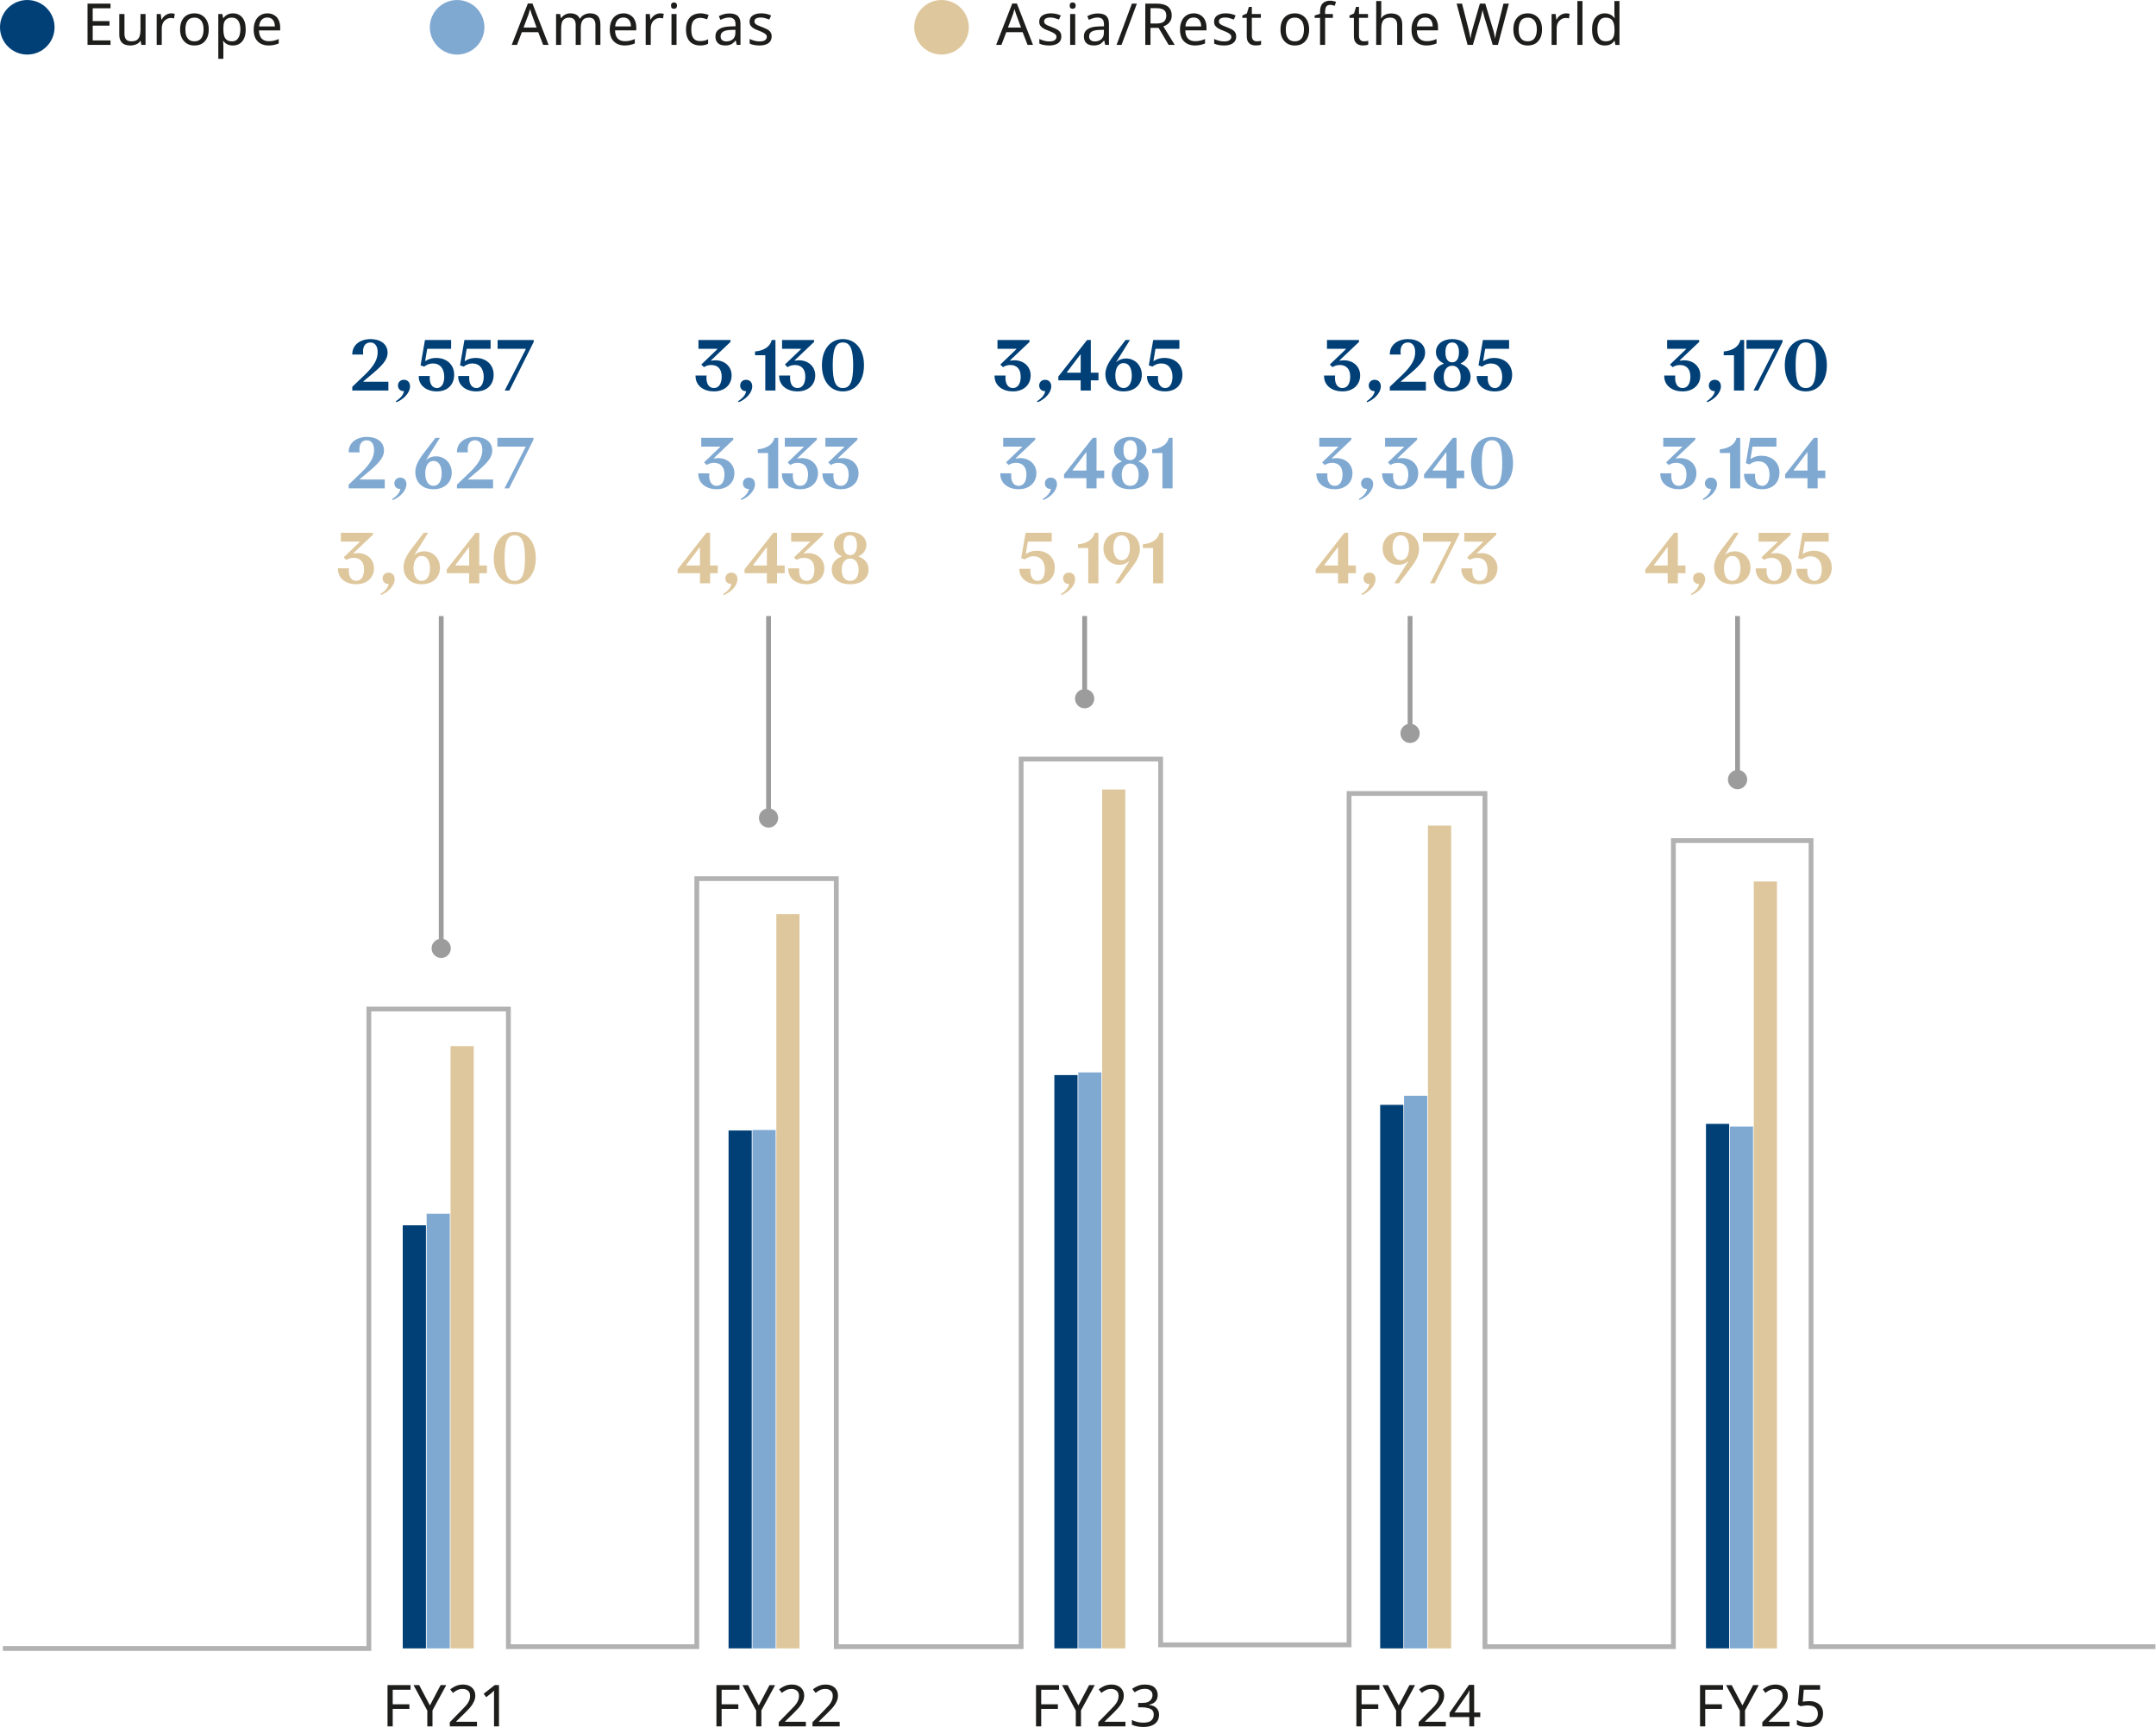 <?xml version="1.0" encoding="utf-8"?>
<svg xmlns="http://www.w3.org/2000/svg" xmlns:svg="http://www.w3.org/2000/svg" xmlns:xlink="http://www.w3.org/1999/xlink" version="1.1" id="svg1" width="298.583" height="239.218" viewBox="0 0 298.583 239.218">
  <defs id="defs1">
    <color-profile name="Coated FOGRA39 (ISO 12647-2:2004)" id="color-profile1"/>
    <clipPath clipPathUnits="userSpaceOnUse" id="clipPath38">
      <path d="M 0,0 H 1077.165 V 708.661 H 0 Z" transform="translate(-578.268,-560.932)" id="path38"/>
    </clipPath>
    <clipPath clipPathUnits="userSpaceOnUse" id="clipPath41">
      <path d="M 0,0 H 1077.165 V 708.661 H 0 Z" transform="translate(-622.914,-560.932)" id="path41"/>
    </clipPath>
    <clipPath clipPathUnits="userSpaceOnUse" id="clipPath44">
      <path d="M 0,0 H 1077.165 V 708.661 H 0 Z" transform="translate(-673.229,-560.932)" id="path44"/>
    </clipPath>
    <clipPath clipPathUnits="userSpaceOnUse" id="clipPath156">
      <path d="M 578.268,380.733 H 802.205 V 531.704 H 578.268 Z" transform="translate(-578.567,-392.507)" id="path156"/>
    </clipPath>
    <clipPath clipPathUnits="userSpaceOnUse" id="clipPath164">
      <path d="M 578.268,380.733 H 802.205 V 531.704 H 578.268 Z" transform="translate(-624.095,-464.244)" id="path164"/>
    </clipPath>
    <clipPath clipPathUnits="userSpaceOnUse" id="clipPath166">
      <path d="M 578.268,380.733 H 802.205 V 531.704 H 578.268 Z" transform="translate(-658.097,-477.786)" id="path166"/>
    </clipPath>
    <clipPath clipPathUnits="userSpaceOnUse" id="clipPath168">
      <path d="M 578.268,380.733 H 802.205 V 531.704 H 578.268 Z" transform="translate(-690.928,-490.181)" id="path168"/>
    </clipPath>
    <clipPath clipPathUnits="userSpaceOnUse" id="clipPath170">
      <path d="M 578.268,380.733 H 802.205 V 531.704 H 578.268 Z" transform="translate(-724.727,-486.577)" id="path170"/>
    </clipPath>
    <clipPath clipPathUnits="userSpaceOnUse" id="clipPath172">
      <path d="M 578.268,380.733 H 802.205 V 531.704 H 578.268 Z" transform="translate(-758.743,-481.777)" id="path172"/>
    </clipPath>
  </defs>
  <g id="g1" transform="translate(-771.024,-193.192)">
    <path id="path37" d="M 0,0 C 0,-1.565 1.269,-2.835 2.834,-2.835 4.4,-2.835 5.669,-1.565 5.669,0 5.669,1.566 4.4,2.835 2.834,2.835 1.269,2.835 0,1.566 0,0" style="fill:#004077;fill-opacity:1;fill-rule:nonzero;stroke:none" transform="matrix(1.333,0,0,-1.333,771.024,196.972)" clip-path="url(#clipPath38)"/>
    <path id="path39" d="M 2.977,0.001 H 0.587 V -4.288 H 2.977 v 0.48 H 1.126 v 1.336 h 1.746 v 0.469 H 1.126 v 1.535 H 2.977 Z M 6.616,-3.209 V 0.001 H 6.183 l -0.082,-0.422 H 6.077 C 6.013,-0.309 5.928,-0.221 5.819,-0.151 5.708,-0.081 5.588,-0.028 5.456,0.001 5.33,0.04 5.198,0.06 5.058,0.06 4.806,0.06 4.592,0.019 4.413,-0.057 4.24,-0.142 4.108,-0.271 4.015,-0.444 3.927,-0.614 3.886,-0.836 3.886,-1.112 v -2.098 h 0.539 v 2.062 c 0,0.258 0.059,0.454 0.176,0.586 0.117,0.126 0.296,0.188 0.539,0.188 0.24,0 0.428,-0.041 0.562,-0.129 0.141,-0.094 0.237,-0.226 0.293,-0.398 0.062,-0.179 0.094,-0.393 0.094,-0.645 v -1.664 z m 2.657,-0.07 c 0.053,0 0.117,0.006 0.188,0.012 0.07,0.009 0.132,0.021 0.188,0.035 l -0.07,0.48 c -0.056,-0.015 -0.114,-0.026 -0.176,-0.035 -0.056,-0.006 -0.114,-0.012 -0.176,-0.012 -0.117,0 -0.234,0.029 -0.352,0.082 -0.111,0.056 -0.211,0.129 -0.305,0.223 -0.088,0.094 -0.152,0.208 -0.199,0.34 -0.047,0.135 -0.07,0.281 -0.07,0.445 V 0.001 H 7.773 V -3.209 h 0.422 l 0.07,0.586 h 0.023 c 0.062,-0.123 0.141,-0.234 0.234,-0.328 0.1,-0.1 0.214,-0.179 0.34,-0.234 0.123,-0.062 0.261,-0.094 0.41,-0.094 z m 3.908,1.664 c 0,0.275 -0.035,0.513 -0.105,0.715 -0.07,0.205 -0.173,0.381 -0.305,0.527 -0.126,0.141 -0.281,0.252 -0.469,0.328 -0.188,0.07 -0.396,0.105 -0.621,0.105 -0.211,0 -0.407,-0.035 -0.586,-0.105 -0.182,-0.076 -0.337,-0.188 -0.469,-0.328 C 10.492,-0.52 10.387,-0.696 10.31,-0.901 10.24,-1.103 10.205,-1.34 10.205,-1.616 c 0,-0.352 0.059,-0.647 0.176,-0.891 0.123,-0.249 0.296,-0.439 0.516,-0.574 0.226,-0.132 0.495,-0.199 0.809,-0.199 0.287,0 0.542,0.067 0.762,0.199 0.226,0.135 0.401,0.325 0.527,0.574 0.123,0.243 0.188,0.539 0.188,0.891 z m -2.426,0 c 0,0.258 0.029,0.48 0.094,0.668 0.07,0.182 0.17,0.322 0.305,0.422 0.141,0.103 0.319,0.152 0.539,0.152 0.217,0 0.398,-0.05 0.539,-0.152 0.141,-0.1 0.24,-0.24 0.305,-0.422 0.07,-0.188 0.105,-0.41 0.105,-0.668 0,-0.249 -0.035,-0.463 -0.105,-0.645 -0.07,-0.188 -0.176,-0.328 -0.316,-0.422 -0.135,-0.1 -0.311,-0.152 -0.527,-0.152 -0.328,0 -0.568,0.111 -0.715,0.328 -0.149,0.22 -0.223,0.516 -0.223,0.891 z m 4.942,-1.664 c 0.398,0 0.718,0.141 0.961,0.422 0.24,0.275 0.363,0.688 0.363,1.242 0,0.369 -0.056,0.677 -0.164,0.926 -0.111,0.252 -0.267,0.439 -0.469,0.562 -0.196,0.126 -0.428,0.188 -0.691,0.188 -0.164,0 -0.313,-0.021 -0.445,-0.059 -0.126,-0.047 -0.234,-0.105 -0.328,-0.176 -0.088,-0.07 -0.161,-0.146 -0.223,-0.234 h -0.035 c 0.006,0.07 0.015,0.161 0.023,0.27 0.006,0.103 0.012,0.188 0.012,0.258 V 1.443 h -0.527 v -4.652 h 0.422 l 0.082,0.434 h 0.023 c 0.062,-0.094 0.135,-0.176 0.223,-0.246 0.094,-0.076 0.202,-0.141 0.328,-0.188 0.123,-0.047 0.272,-0.07 0.445,-0.07 z m -0.094,0.445 c -0.22,0 -0.396,0.044 -0.527,0.129 -0.135,0.079 -0.231,0.199 -0.293,0.363 -0.056,0.164 -0.082,0.375 -0.082,0.633 v 0.094 c 0,0.267 0.026,0.492 0.082,0.68 0.053,0.182 0.146,0.322 0.281,0.422 0.132,0.094 0.316,0.141 0.551,0.141 0.193,0 0.354,-0.053 0.48,-0.164 0.123,-0.108 0.217,-0.258 0.281,-0.445 0.062,-0.187 0.094,-0.398 0.094,-0.633 0,-0.366 -0.07,-0.659 -0.211,-0.879 -0.141,-0.226 -0.36,-0.34 -0.656,-0.34 z m 3.677,-0.445 c 0.272,0 0.507,0.064 0.703,0.188 0.202,0.117 0.354,0.287 0.457,0.504 0.108,0.22 0.164,0.475 0.164,0.762 v 0.316 h -2.203 c 0.006,0.369 0.097,0.65 0.27,0.844 0.179,0.188 0.428,0.281 0.75,0.281 0.202,0 0.381,-0.018 0.539,-0.059 0.164,-0.038 0.328,-0.094 0.492,-0.164 v 0.457 c -0.164,0.07 -0.328,0.123 -0.492,0.152 -0.158,0.038 -0.346,0.059 -0.562,0.059 -0.305,0 -0.574,-0.062 -0.809,-0.188 -0.234,-0.123 -0.419,-0.308 -0.551,-0.551 -0.126,-0.249 -0.188,-0.551 -0.188,-0.902 0,-0.352 0.059,-0.65 0.176,-0.902 0.117,-0.258 0.281,-0.451 0.492,-0.586 0.217,-0.141 0.472,-0.211 0.762,-0.211 z m -0.012,0.434 c -0.252,0 -0.451,0.082 -0.598,0.246 -0.149,0.164 -0.234,0.393 -0.258,0.68 h 1.641 c 0,-0.188 -0.032,-0.346 -0.094,-0.48 -0.056,-0.141 -0.141,-0.249 -0.258,-0.328 -0.111,-0.076 -0.255,-0.117 -0.434,-0.117 z m 0,0" style="fill:#1d1d1b;fill-opacity:1;fill-rule:nonzero;stroke:none" aria-label="Europe" transform="matrix(1.333,0,0,1.333,782.362,199.412)"/>
    <path id="path40" d="M 0,0 C 0,-1.565 1.269,-2.835 2.834,-2.835 4.4,-2.835 5.669,-1.565 5.669,0 5.669,1.566 4.4,2.835 2.834,2.835 1.269,2.835 0,1.566 0,0" style="fill:#80a9d2;fill-opacity:1;fill-rule:nonzero;stroke:none" transform="matrix(1.333,0,0,-1.333,830.551,196.972)" clip-path="url(#clipPath41)"/>
    <path id="path42" d="M 3.27,0.001 2.755,-1.323 H 1.055 L 0.551,0.001 H 6.6875e-4 L 1.676,-4.299 H 2.157 L 3.833,0.001 Z M 2.11,-3.104 c -0.009,-0.029 -0.029,-0.085 -0.059,-0.164 -0.023,-0.085 -0.053,-0.17 -0.082,-0.258 -0.023,-0.094 -0.044,-0.164 -0.059,-0.211 -0.023,0.079 -0.047,0.161 -0.07,0.246 -0.018,0.079 -0.035,0.152 -0.059,0.223 -0.023,0.064 -0.044,0.117 -0.059,0.164 l -0.492,1.301 h 1.359 z m 6.026,-0.176 c 0.357,0 0.627,0.094 0.809,0.281 0.179,0.188 0.27,0.489 0.27,0.902 V 0.001 H 8.699 V -2.073 c 0,-0.249 -0.056,-0.437 -0.164,-0.562 -0.103,-0.132 -0.267,-0.199 -0.492,-0.199 -0.313,0 -0.536,0.091 -0.668,0.27 -0.135,0.182 -0.199,0.442 -0.199,0.785 V 0.001 H 6.648 V -2.073 c 0,-0.164 -0.023,-0.299 -0.07,-0.41 -0.047,-0.117 -0.123,-0.202 -0.223,-0.258 -0.094,-0.062 -0.217,-0.094 -0.363,-0.094 -0.22,0 -0.393,0.047 -0.516,0.141 -0.126,0.088 -0.217,0.217 -0.27,0.387 -0.047,0.173 -0.07,0.387 -0.07,0.645 V 0.001 H 4.609 V -3.209 h 0.422 l 0.082,0.434 h 0.023 c 0.07,-0.108 0.152,-0.199 0.246,-0.27 0.1,-0.076 0.211,-0.135 0.328,-0.176 0.123,-0.038 0.249,-0.059 0.375,-0.059 0.249,0 0.457,0.047 0.621,0.141 0.164,0.088 0.284,0.223 0.363,0.41 H 7.105 c 0.1,-0.188 0.246,-0.322 0.434,-0.41 0.188,-0.094 0.387,-0.141 0.598,-0.141 z m 3.48,0 c 0.272,0 0.507,0.064 0.703,0.188 0.202,0.117 0.354,0.287 0.457,0.504 0.108,0.22 0.164,0.475 0.164,0.762 v 0.316 h -2.203 c 0.006,0.369 0.097,0.65 0.27,0.844 0.179,0.188 0.428,0.281 0.75,0.281 0.202,0 0.381,-0.018 0.539,-0.059 0.164,-0.038 0.328,-0.094 0.492,-0.164 v 0.457 c -0.164,0.07 -0.328,0.123 -0.492,0.152 -0.158,0.038 -0.346,0.059 -0.562,0.059 -0.305,0 -0.574,-0.062 -0.809,-0.188 -0.234,-0.123 -0.419,-0.308 -0.551,-0.551 -0.126,-0.249 -0.188,-0.551 -0.188,-0.902 0,-0.352 0.059,-0.65 0.176,-0.902 0.117,-0.258 0.281,-0.451 0.492,-0.586 0.217,-0.141 0.472,-0.211 0.762,-0.211 z m -0.012,0.434 c -0.252,0 -0.451,0.082 -0.598,0.246 -0.149,0.164 -0.234,0.393 -0.258,0.68 h 1.641 c 0,-0.188 -0.032,-0.346 -0.094,-0.48 -0.056,-0.141 -0.141,-0.249 -0.258,-0.328 -0.111,-0.076 -0.255,-0.117 -0.434,-0.117 z m 3.814,-0.434 c 0.053,0 0.117,0.006 0.188,0.012 0.07,0.009 0.132,0.021 0.188,0.035 l -0.07,0.48 c -0.056,-0.015 -0.114,-0.026 -0.176,-0.035 -0.056,-0.006 -0.114,-0.012 -0.176,-0.012 -0.117,0 -0.234,0.029 -0.352,0.082 -0.111,0.056 -0.211,0.129 -0.305,0.223 -0.088,0.094 -0.152,0.208 -0.199,0.34 -0.047,0.135 -0.07,0.281 -0.07,0.445 V 0.001 H 13.92 V -3.209 h 0.422 l 0.07,0.586 h 0.023 c 0.062,-0.123 0.141,-0.234 0.234,-0.328 0.1,-0.1 0.214,-0.179 0.34,-0.234 0.123,-0.062 0.261,-0.094 0.41,-0.094 z m 1.708,0.07 V 0.001 H 16.6 V -3.209 Z m -0.258,-1.207 c 0.076,0 0.146,0.029 0.211,0.082 0.062,0.047 0.094,0.129 0.094,0.246 0,0.117 -0.032,0.205 -0.094,0.258 -0.064,0.056 -0.135,0.082 -0.211,0.082 -0.094,0 -0.173,-0.026 -0.234,-0.082 -0.056,-0.053 -0.082,-0.141 -0.082,-0.258 0,-0.117 0.026,-0.199 0.082,-0.246 0.062,-0.053 0.141,-0.082 0.234,-0.082 z m 2.716,4.477 c -0.29,0 -0.548,-0.059 -0.773,-0.176 -0.22,-0.117 -0.393,-0.296 -0.516,-0.539 -0.126,-0.24 -0.188,-0.554 -0.188,-0.937 0,-0.39 0.064,-0.709 0.199,-0.961 0.132,-0.249 0.311,-0.434 0.539,-0.551 0.226,-0.117 0.483,-0.176 0.773,-0.176 0.164,0 0.319,0.021 0.469,0.059 0.155,0.032 0.281,0.07 0.375,0.117 l -0.164,0.445 c -0.094,-0.038 -0.208,-0.073 -0.34,-0.105 -0.126,-0.029 -0.243,-0.047 -0.352,-0.047 -0.22,0 -0.398,0.047 -0.539,0.141 -0.141,0.088 -0.246,0.223 -0.316,0.41 -0.064,0.182 -0.094,0.404 -0.094,0.668 0,0.258 0.029,0.478 0.094,0.656 0.07,0.182 0.17,0.316 0.305,0.41 0.141,0.088 0.311,0.129 0.516,0.129 0.179,0 0.334,-0.015 0.469,-0.047 0.132,-0.038 0.252,-0.085 0.363,-0.141 v 0.469 c -0.111,0.056 -0.231,0.1 -0.363,0.129 -0.126,0.029 -0.278,0.047 -0.457,0.047 z m 3.023,-3.328 c 0.398,0 0.691,0.088 0.879,0.258 0.188,0.173 0.281,0.445 0.281,0.82 v 2.191 h -0.387 l -0.105,-0.457 h -0.023 c -0.094,0.117 -0.193,0.217 -0.293,0.293 -0.094,0.079 -0.205,0.135 -0.328,0.164 -0.126,0.038 -0.278,0.059 -0.457,0.059 -0.188,0 -0.36,-0.032 -0.516,-0.094 -0.158,-0.07 -0.278,-0.176 -0.363,-0.316 -0.088,-0.146 -0.129,-0.328 -0.129,-0.539 0,-0.319 0.123,-0.565 0.375,-0.738 0.249,-0.179 0.636,-0.275 1.16,-0.293 l 0.551,-0.012 v -0.199 c 0,-0.264 -0.059,-0.448 -0.176,-0.551 -0.117,-0.108 -0.281,-0.164 -0.492,-0.164 -0.173,0 -0.337,0.029 -0.492,0.082 -0.149,0.047 -0.287,0.103 -0.41,0.164 L 21.519,-2.987 c 0.141,-0.076 0.305,-0.144 0.492,-0.199 0.193,-0.053 0.393,-0.082 0.598,-0.082 z m 0.164,1.711 c -0.398,0.018 -0.677,0.082 -0.832,0.199 -0.158,0.111 -0.234,0.267 -0.234,0.469 0,0.182 0.053,0.313 0.164,0.398 0.108,0.088 0.249,0.129 0.422,0.129 0.272,0 0.498,-0.073 0.68,-0.223 0.179,-0.155 0.27,-0.39 0.27,-0.703 v -0.281 z m 4.236,0.668 c 0,0.211 -0.053,0.387 -0.152,0.527 -0.103,0.141 -0.252,0.246 -0.445,0.316 -0.196,0.07 -0.422,0.105 -0.68,0.105 -0.229,0 -0.422,-0.021 -0.586,-0.059 C 24.982,-0.028 24.841,-0.075 24.724,-0.139 v -0.48 c 0.123,0.064 0.275,0.123 0.457,0.176 0.188,0.056 0.375,0.082 0.562,0.082 0.264,0 0.457,-0.041 0.574,-0.129 0.123,-0.085 0.188,-0.202 0.188,-0.352 0,-0.076 -0.023,-0.146 -0.07,-0.211 -0.047,-0.062 -0.129,-0.123 -0.246,-0.188 -0.111,-0.07 -0.27,-0.144 -0.48,-0.223 -0.211,-0.076 -0.393,-0.155 -0.539,-0.234 -0.141,-0.085 -0.255,-0.182 -0.34,-0.293 -0.079,-0.108 -0.117,-0.252 -0.117,-0.434 0,-0.272 0.108,-0.483 0.328,-0.633 0.226,-0.146 0.519,-0.223 0.879,-0.223 0.193,0 0.378,0.021 0.551,0.059 0.17,0.041 0.331,0.094 0.48,0.164 l -0.188,0.422 c -0.135,-0.053 -0.275,-0.1 -0.422,-0.141 -0.149,-0.047 -0.302,-0.07 -0.457,-0.07 -0.22,0 -0.387,0.035 -0.504,0.105 -0.111,0.07 -0.164,0.17 -0.164,0.293 0,0.088 0.023,0.161 0.07,0.223 0.053,0.064 0.144,0.126 0.27,0.188 0.123,0.056 0.287,0.123 0.492,0.199 0.202,0.079 0.375,0.158 0.516,0.234 0.146,0.079 0.258,0.176 0.328,0.293 0.076,0.111 0.117,0.252 0.117,0.422 z m 0,0" style="fill:#1d1d1b;fill-opacity:1;fill-rule:nonzero;stroke:none" aria-label="Americas" transform="matrix(1.333,0,0,1.333,841.89,199.412)"/>
    <path id="path43" d="M 0,0 C 0,-1.565 1.269,-2.835 2.834,-2.835 4.4,-2.835 5.669,-1.565 5.669,0 5.669,1.566 4.4,2.835 2.834,2.835 1.269,2.835 0,1.566 0,0" style="fill:#dec79c;fill-opacity:1;fill-rule:nonzero;stroke:none" transform="matrix(1.333,0,0,-1.333,897.638,196.972)" clip-path="url(#clipPath44)"/>
    <path id="path45" d="M 3.27,0.001 2.754,-1.323 H 1.055 L 0.551,0.001 H 2.21875e-4 L 1.676,-4.299 H 2.156 L 3.832,0.001 Z M 2.11,-3.104 c -0.009,-0.029 -0.029,-0.085 -0.059,-0.164 -0.023,-0.085 -0.053,-0.17 -0.082,-0.258 -0.023,-0.094 -0.044,-0.164 -0.059,-0.211 -0.023,0.079 -0.047,0.161 -0.07,0.246 -0.018,0.079 -0.035,0.152 -0.059,0.223 -0.023,0.064 -0.044,0.117 -0.059,0.164 l -0.492,1.301 h 1.359 z m 4.667,2.215 c 0,0.211 -0.053,0.387 -0.152,0.527 -0.103,0.141 -0.252,0.246 -0.445,0.316 -0.196,0.07 -0.422,0.105 -0.68,0.105 -0.229,0 -0.422,-0.021 -0.586,-0.059 C 4.749,-0.028 4.609,-0.075 4.491,-0.139 v -0.48 c 0.123,0.064 0.275,0.123 0.457,0.176 0.188,0.056 0.375,0.082 0.562,0.082 0.264,0 0.457,-0.041 0.574,-0.129 0.123,-0.085 0.188,-0.202 0.188,-0.352 0,-0.076 -0.023,-0.146 -0.07,-0.211 -0.047,-0.062 -0.129,-0.123 -0.246,-0.188 C 5.845,-1.311 5.687,-1.384 5.476,-1.463 5.265,-1.54 5.083,-1.619 4.937,-1.698 4.796,-1.783 4.682,-1.879 4.597,-1.991 4.518,-2.099 4.48,-2.243 4.48,-2.424 c 0,-0.272 0.108,-0.483 0.328,-0.633 0.226,-0.146 0.519,-0.223 0.879,-0.223 0.193,0 0.378,0.021 0.551,0.059 0.17,0.041 0.331,0.094 0.48,0.164 l -0.188,0.422 c -0.135,-0.053 -0.275,-0.1 -0.422,-0.141 -0.149,-0.047 -0.302,-0.07 -0.457,-0.07 -0.22,0 -0.387,0.035 -0.504,0.105 -0.111,0.07 -0.164,0.17 -0.164,0.293 0,0.088 0.023,0.161 0.07,0.223 0.053,0.064 0.144,0.126 0.27,0.188 0.123,0.056 0.287,0.123 0.492,0.199 0.202,0.079 0.375,0.158 0.516,0.234 0.146,0.079 0.258,0.176 0.328,0.293 0.076,0.111 0.117,0.252 0.117,0.422 z M 8.218,-3.209 V 0.001 H 7.691 V -3.209 Z M 7.96,-4.417 c 0.076,0 0.146,0.029 0.211,0.082 0.062,0.047 0.094,0.129 0.094,0.246 0,0.117 -0.032,0.205 -0.094,0.258 -0.064,0.056 -0.135,0.082 -0.211,0.082 -0.094,0 -0.173,-0.026 -0.234,-0.082 -0.056,-0.053 -0.082,-0.141 -0.082,-0.258 0,-0.117 0.026,-0.199 0.082,-0.246 0.062,-0.053 0.141,-0.082 0.234,-0.082 z m 2.602,1.148 c 0.398,0 0.691,0.088 0.879,0.258 0.188,0.173 0.281,0.445 0.281,0.82 v 2.191 h -0.387 l -0.105,-0.457 h -0.023 c -0.094,0.117 -0.193,0.217 -0.293,0.293 -0.094,0.079 -0.205,0.135 -0.328,0.164 -0.126,0.038 -0.278,0.059 -0.457,0.059 -0.188,0 -0.36,-0.032 -0.516,-0.094 C 9.454,-0.104 9.334,-0.209 9.249,-0.35 9.161,-0.497 9.12,-0.678 9.12,-0.889 c 0,-0.319 0.123,-0.565 0.375,-0.738 0.249,-0.179 0.636,-0.275 1.16,-0.293 l 0.551,-0.012 v -0.199 c 0,-0.264 -0.059,-0.448 -0.176,-0.551 -0.117,-0.108 -0.281,-0.164 -0.492,-0.164 -0.173,0 -0.337,0.029 -0.492,0.082 -0.149,0.047 -0.287,0.103 -0.41,0.164 L 9.472,-2.987 c 0.141,-0.076 0.305,-0.144 0.492,-0.199 0.193,-0.053 0.393,-0.082 0.598,-0.082 z m 0.164,1.711 c -0.398,0.018 -0.677,0.082 -0.832,0.199 -0.158,0.111 -0.234,0.267 -0.234,0.469 0,0.182 0.053,0.313 0.164,0.398 0.108,0.088 0.249,0.129 0.422,0.129 0.272,0 0.498,-0.073 0.68,-0.223 0.179,-0.155 0.27,-0.39 0.27,-0.703 v -0.281 z m 3.896,-2.73 -1.594,4.289 h -0.516 l 1.594,-4.289 z m 2.06,0 c 0.352,0 0.639,0.047 0.867,0.141 0.234,0.088 0.404,0.223 0.516,0.41 0.117,0.182 0.176,0.404 0.176,0.668 0,0.234 -0.044,0.428 -0.129,0.574 -0.088,0.149 -0.196,0.27 -0.328,0.363 -0.126,0.094 -0.264,0.164 -0.41,0.211 l 1.184,1.922 H 17.924 L 16.881,-1.768 h -0.844 V 0.001 H 15.498 V -4.288 Z m -0.035,0.469 h -0.609 v 1.594 h 0.645 c 0.343,0 0.592,-0.064 0.75,-0.199 0.164,-0.141 0.246,-0.346 0.246,-0.621 0,-0.188 -0.041,-0.334 -0.117,-0.445 -0.07,-0.108 -0.185,-0.19 -0.34,-0.246 -0.149,-0.053 -0.34,-0.082 -0.574,-0.082 z m 3.885,0.539 c 0.272,0 0.507,0.064 0.703,0.188 0.202,0.117 0.354,0.287 0.457,0.504 0.108,0.22 0.164,0.475 0.164,0.762 v 0.316 h -2.203 c 0.006,0.369 0.097,0.65 0.27,0.844 0.179,0.188 0.428,0.281 0.75,0.281 0.202,0 0.381,-0.018 0.539,-0.059 0.164,-0.038 0.328,-0.094 0.492,-0.164 v 0.457 c -0.164,0.07 -0.328,0.123 -0.492,0.152 -0.158,0.038 -0.346,0.059 -0.562,0.059 -0.305,0 -0.574,-0.062 -0.809,-0.188 -0.234,-0.123 -0.419,-0.308 -0.551,-0.551 -0.126,-0.249 -0.188,-0.551 -0.188,-0.902 0,-0.352 0.059,-0.65 0.176,-0.902 0.117,-0.258 0.281,-0.451 0.492,-0.586 0.217,-0.141 0.472,-0.211 0.762,-0.211 z m -0.012,0.434 c -0.252,0 -0.451,0.082 -0.598,0.246 -0.149,0.164 -0.234,0.393 -0.258,0.68 h 1.641 c 0,-0.188 -0.032,-0.346 -0.094,-0.48 -0.056,-0.141 -0.141,-0.249 -0.258,-0.328 -0.111,-0.076 -0.255,-0.117 -0.434,-0.117 z m 4.421,1.957 c 0,0.211 -0.053,0.387 -0.152,0.527 -0.103,0.141 -0.252,0.246 -0.445,0.316 -0.196,0.07 -0.422,0.105 -0.68,0.105 -0.229,0 -0.422,-0.021 -0.586,-0.059 C 22.913,-0.028 22.773,-0.075 22.655,-0.139 v -0.48 c 0.123,0.064 0.275,0.123 0.457,0.176 0.188,0.056 0.375,0.082 0.562,0.082 0.264,0 0.457,-0.041 0.574,-0.129 0.123,-0.085 0.188,-0.202 0.188,-0.352 0,-0.076 -0.023,-0.146 -0.07,-0.211 -0.047,-0.062 -0.129,-0.123 -0.246,-0.188 -0.111,-0.07 -0.27,-0.144 -0.48,-0.223 -0.211,-0.076 -0.393,-0.155 -0.539,-0.234 -0.141,-0.085 -0.255,-0.182 -0.34,-0.293 -0.079,-0.108 -0.117,-0.252 -0.117,-0.434 0,-0.272 0.108,-0.483 0.328,-0.633 0.226,-0.146 0.519,-0.223 0.879,-0.223 0.193,0 0.378,0.021 0.551,0.059 0.17,0.041 0.331,0.094 0.48,0.164 l -0.188,0.422 c -0.135,-0.053 -0.275,-0.1 -0.422,-0.141 -0.149,-0.047 -0.302,-0.07 -0.457,-0.07 -0.22,0 -0.387,0.035 -0.504,0.105 -0.111,0.07 -0.164,0.17 -0.164,0.293 0,0.088 0.023,0.161 0.07,0.223 0.053,0.064 0.144,0.126 0.27,0.188 0.123,0.056 0.287,0.123 0.492,0.199 0.202,0.079 0.375,0.158 0.516,0.234 0.146,0.079 0.258,0.176 0.328,0.293 0.076,0.111 0.117,0.252 0.117,0.422 z m 2.13,0.516 c 0.076,0 0.158,-0.003 0.246,-0.012 0.085,-0.015 0.155,-0.029 0.211,-0.047 v 0.398 c -0.064,0.032 -0.146,0.053 -0.246,0.07 -0.103,0.015 -0.205,0.023 -0.305,0.023 -0.164,0 -0.316,-0.029 -0.457,-0.082 -0.141,-0.062 -0.258,-0.164 -0.352,-0.305 -0.088,-0.146 -0.129,-0.352 -0.129,-0.609 V -2.811 h -0.457 v -0.246 l 0.469,-0.211 0.211,-0.68 h 0.305 v 0.738 h 0.938 v 0.398 h -0.938 v 1.863 c 0,0.196 0.047,0.34 0.141,0.434 0.094,0.094 0.214,0.141 0.363,0.141 z m 5.449,-1.242 c 0,0.275 -0.035,0.513 -0.105,0.715 -0.07,0.205 -0.173,0.381 -0.305,0.527 -0.126,0.141 -0.281,0.252 -0.469,0.328 -0.188,0.07 -0.396,0.105 -0.621,0.105 -0.211,0 -0.407,-0.035 -0.586,-0.105 -0.182,-0.076 -0.337,-0.188 -0.469,-0.328 C 29.83,-0.52 29.725,-0.696 29.649,-0.901 29.578,-1.103 29.543,-1.34 29.543,-1.616 c 0,-0.352 0.059,-0.647 0.176,-0.891 0.123,-0.249 0.296,-0.439 0.516,-0.574 0.226,-0.132 0.495,-0.199 0.809,-0.199 0.287,0 0.542,0.067 0.762,0.199 0.226,0.135 0.401,0.325 0.527,0.574 0.123,0.243 0.188,0.539 0.188,0.891 z m -2.426,0 c 0,0.258 0.029,0.48 0.094,0.668 0.07,0.182 0.17,0.322 0.305,0.422 0.141,0.103 0.319,0.152 0.539,0.152 0.217,0 0.398,-0.05 0.539,-0.152 0.141,-0.1 0.24,-0.24 0.305,-0.422 0.07,-0.188 0.105,-0.41 0.105,-0.668 0,-0.249 -0.035,-0.463 -0.105,-0.645 -0.07,-0.188 -0.176,-0.328 -0.316,-0.422 -0.135,-0.1 -0.311,-0.152 -0.527,-0.152 -0.328,0 -0.568,0.111 -0.715,0.328 -0.149,0.22 -0.223,0.516 -0.223,0.891 z M 34.989,-2.811 H 34.181 V 0.001 H 33.654 V -2.811 h -0.562 v -0.246 l 0.562,-0.176 v -0.188 c 0,-0.272 0.038,-0.495 0.117,-0.668 0.085,-0.17 0.205,-0.296 0.363,-0.375 0.155,-0.085 0.343,-0.129 0.562,-0.129 0.123,0 0.237,0.012 0.34,0.035 0.108,0.023 0.202,0.053 0.281,0.082 l -0.141,0.41 c -0.064,-0.023 -0.138,-0.041 -0.223,-0.059 -0.079,-0.023 -0.164,-0.035 -0.258,-0.035 -0.173,0 -0.302,0.059 -0.387,0.176 -0.088,0.117 -0.129,0.305 -0.129,0.562 v 0.211 h 0.809 z m 3.214,2.437 c 0.076,0 0.158,-0.003 0.246,-0.012 0.085,-0.015 0.155,-0.029 0.211,-0.047 v 0.398 c -0.064,0.032 -0.146,0.053 -0.246,0.07 -0.103,0.015 -0.205,0.023 -0.305,0.023 -0.164,0 -0.316,-0.029 -0.457,-0.082 -0.141,-0.062 -0.258,-0.164 -0.352,-0.305 -0.088,-0.146 -0.129,-0.352 -0.129,-0.609 V -2.811 h -0.457 v -0.246 l 0.469,-0.211 0.211,-0.68 h 0.305 v 0.738 h 0.938 v 0.398 h -0.938 v 1.863 c 0,0.196 0.047,0.34 0.141,0.434 0.094,0.094 0.214,0.141 0.363,0.141 z m 1.811,-2.848 c 0,0.079 -0.006,0.158 -0.012,0.234 -0.009,0.079 -0.018,0.149 -0.023,0.211 h 0.035 c 0.07,-0.108 0.155,-0.199 0.258,-0.27 0.1,-0.07 0.214,-0.123 0.34,-0.164 0.132,-0.038 0.27,-0.059 0.41,-0.059 0.258,0 0.472,0.044 0.645,0.129 0.17,0.079 0.299,0.205 0.387,0.375 0.094,0.173 0.141,0.396 0.141,0.668 V 0.001 H 41.666 V -2.061 c 0,-0.258 -0.059,-0.448 -0.176,-0.574 -0.111,-0.132 -0.29,-0.199 -0.539,-0.199 -0.243,0 -0.434,0.047 -0.574,0.141 -0.135,0.088 -0.229,0.22 -0.281,0.398 -0.056,0.173 -0.082,0.384 -0.082,0.633 V 0.001 H 39.487 V -4.557 h 0.527 z m 4.573,-0.059 c 0.272,0 0.507,0.064 0.703,0.188 0.202,0.117 0.354,0.287 0.457,0.504 0.108,0.22 0.164,0.475 0.164,0.762 v 0.316 H 43.708 c 0.006,0.369 0.097,0.65 0.27,0.844 0.179,0.188 0.428,0.281 0.75,0.281 0.202,0 0.381,-0.018 0.539,-0.059 0.164,-0.038 0.328,-0.094 0.492,-0.164 v 0.457 c -0.164,0.07 -0.328,0.123 -0.492,0.152 -0.158,0.038 -0.346,0.059 -0.562,0.059 -0.305,0 -0.574,-0.062 -0.809,-0.188 -0.234,-0.123 -0.419,-0.308 -0.551,-0.551 -0.126,-0.249 -0.188,-0.551 -0.188,-0.902 0,-0.352 0.059,-0.65 0.176,-0.902 0.117,-0.258 0.281,-0.451 0.492,-0.586 0.217,-0.141 0.472,-0.211 0.762,-0.211 z m -0.012,0.434 c -0.252,0 -0.451,0.082 -0.598,0.246 -0.149,0.164 -0.234,0.393 -0.258,0.68 h 1.641 c 0,-0.188 -0.032,-0.346 -0.094,-0.48 -0.056,-0.141 -0.141,-0.249 -0.258,-0.328 -0.111,-0.076 -0.255,-0.117 -0.434,-0.117 z m 8.695,-1.441 -1.137,4.289 h -0.539 l -0.844,-2.812 c -0.023,-0.076 -0.047,-0.158 -0.07,-0.246 -0.023,-0.094 -0.047,-0.179 -0.07,-0.258 -0.018,-0.076 -0.032,-0.144 -0.047,-0.199 -0.009,-0.062 -0.018,-0.108 -0.023,-0.141 0,0.032 -0.009,0.079 -0.023,0.141 -0.009,0.056 -0.023,0.123 -0.047,0.199 -0.018,0.079 -0.035,0.164 -0.059,0.258 -0.023,0.088 -0.047,0.176 -0.07,0.27 L 49.532,0.001 H 48.982 L 47.845,-4.288 h 0.562 l 0.668,2.625 c 0.023,0.088 0.041,0.176 0.059,0.27 0.023,0.088 0.041,0.173 0.059,0.258 0.023,0.088 0.038,0.173 0.047,0.258 0.015,0.079 0.029,0.158 0.047,0.234 0.006,-0.085 0.018,-0.167 0.035,-0.246 0.015,-0.085 0.029,-0.17 0.047,-0.258 0.023,-0.094 0.047,-0.188 0.07,-0.281 0.023,-0.094 0.047,-0.182 0.07,-0.27 l 0.75,-2.59 h 0.562 l 0.785,2.613 c 0.029,0.088 0.059,0.176 0.082,0.27 0.023,0.094 0.041,0.188 0.059,0.281 0.023,0.088 0.041,0.173 0.059,0.258 0.015,0.079 0.026,0.152 0.035,0.223 0.015,-0.1 0.029,-0.205 0.047,-0.316 0.023,-0.108 0.047,-0.223 0.07,-0.34 0.029,-0.123 0.062,-0.249 0.094,-0.375 l 0.656,-2.613 z m 3.445,2.672 c 0,0.275 -0.035,0.513 -0.105,0.715 -0.07,0.205 -0.173,0.381 -0.305,0.527 -0.126,0.141 -0.281,0.252 -0.469,0.328 -0.188,0.07 -0.396,0.105 -0.621,0.105 -0.211,0 -0.407,-0.035 -0.586,-0.105 -0.182,-0.076 -0.337,-0.188 -0.469,-0.328 C 54.027,-0.52 53.921,-0.696 53.845,-0.901 53.775,-1.103 53.739,-1.34 53.739,-1.616 c 0,-0.352 0.059,-0.647 0.176,-0.891 0.123,-0.249 0.296,-0.439 0.516,-0.574 0.226,-0.132 0.495,-0.199 0.809,-0.199 0.287,0 0.542,0.067 0.762,0.199 0.226,0.135 0.401,0.325 0.527,0.574 0.123,0.243 0.188,0.539 0.188,0.891 z m -2.426,0 c 0,0.258 0.029,0.48 0.094,0.668 0.07,0.182 0.17,0.322 0.305,0.422 0.141,0.103 0.319,0.152 0.539,0.152 0.217,0 0.398,-0.05 0.539,-0.152 0.141,-0.1 0.24,-0.24 0.305,-0.422 0.07,-0.188 0.105,-0.41 0.105,-0.668 0,-0.249 -0.035,-0.463 -0.105,-0.645 -0.07,-0.188 -0.176,-0.328 -0.316,-0.422 -0.135,-0.1 -0.311,-0.152 -0.527,-0.152 -0.328,0 -0.568,0.111 -0.715,0.328 -0.149,0.22 -0.223,0.516 -0.223,0.891 z m 4.919,-1.664 c 0.053,0 0.117,0.006 0.188,0.012 0.07,0.009 0.132,0.021 0.188,0.035 l -0.07,0.48 c -0.056,-0.015 -0.114,-0.026 -0.176,-0.035 -0.056,-0.006 -0.114,-0.012 -0.176,-0.012 -0.117,0 -0.234,0.029 -0.352,0.082 -0.111,0.056 -0.211,0.129 -0.305,0.223 -0.088,0.094 -0.152,0.208 -0.199,0.34 -0.047,0.135 -0.07,0.281 -0.07,0.445 V 0.001 H 57.709 V -3.209 h 0.422 l 0.07,0.586 h 0.023 c 0.062,-0.123 0.141,-0.234 0.234,-0.328 0.1,-0.1 0.214,-0.179 0.34,-0.234 0.123,-0.062 0.261,-0.094 0.41,-0.094 z m 1.708,3.281 H 60.39 V -4.557 h 0.527 z m 2.323,0.059 c -0.398,0 -0.721,-0.135 -0.961,-0.41 -0.243,-0.281 -0.363,-0.697 -0.363,-1.254 0,-0.545 0.12,-0.961 0.363,-1.242 0.24,-0.287 0.562,-0.434 0.961,-0.434 0.17,0 0.319,0.023 0.445,0.07 0.123,0.041 0.229,0.1 0.316,0.176 0.094,0.07 0.17,0.149 0.234,0.234 h 0.035 c 0,-0.053 -0.009,-0.132 -0.023,-0.234 -0.009,-0.1 -0.012,-0.182 -0.012,-0.246 v -1.277 h 0.527 v 4.559 h -0.422 l -0.082,-0.434 h -0.023 c -0.064,0.094 -0.141,0.182 -0.234,0.258 -0.088,0.07 -0.196,0.129 -0.328,0.176 -0.126,0.038 -0.27,0.059 -0.434,0.059 z m 0.082,-0.434 c 0.334,0 0.574,-0.094 0.715,-0.281 0.141,-0.188 0.211,-0.469 0.211,-0.844 v -0.094 c 0,-0.398 -0.067,-0.703 -0.199,-0.914 -0.135,-0.217 -0.381,-0.328 -0.738,-0.328 -0.281,0 -0.492,0.114 -0.633,0.34 -0.141,0.229 -0.211,0.527 -0.211,0.902 0,0.384 0.07,0.686 0.211,0.902 0.141,0.211 0.354,0.316 0.645,0.316 z m 0,0" style="fill:#1d1d1b;fill-opacity:1;fill-rule:nonzero;stroke:none" aria-label="Asia/Rest of the World" transform="matrix(1.333,0,0,1.333,908.976,199.412)"/>
    <g id="group-MC2">
      <path id="path140" d="m 625.221,455.199 h 2.408 v -62.586 h -2.408 z" style="fill:#dec79c;fill-opacity:1;fill-rule:nonzero;stroke:none" transform="matrix(1.333,0,0,-1.333,0,944.881)"/>
      <path id="path141" d="m 659.07,468.92 h 2.408 v -76.307 h -2.408 z" style="fill:#dec79c;fill-opacity:1;fill-rule:nonzero;stroke:none" transform="matrix(1.333,0,0,-1.333,0,944.881)"/>
      <path id="path142" d="m 692.918,481.867 h 2.408 v -89.254 h -2.408 z" style="fill:#dec79c;fill-opacity:1;fill-rule:nonzero;stroke:none" transform="matrix(1.333,0,0,-1.333,0,944.881)"/>
      <path id="path143" d="m 726.767,478.119 h 2.408 v -85.506 h -2.408 z" style="fill:#dec79c;fill-opacity:1;fill-rule:nonzero;stroke:none" transform="matrix(1.333,0,0,-1.333,0,944.881)"/>
      <path id="path144" d="m 760.616,472.307 h 2.408 v -79.695 h -2.408 z" style="fill:#dec79c;fill-opacity:1;fill-rule:nonzero;stroke:none" transform="matrix(1.333,0,0,-1.333,0,944.881)"/>
      <path id="path145" d="m 622.738,437.781 h 2.408 v -45.169 h -2.408 z" style="fill:#80a9d2;fill-opacity:1;fill-rule:nonzero;stroke:none" transform="matrix(1.333,0,0,-1.333,0,944.881)"/>
      <path id="path146" d="m 656.587,446.481 h 2.408 v -53.869 h -2.408 z" style="fill:#80a9d2;fill-opacity:1;fill-rule:nonzero;stroke:none" transform="matrix(1.333,0,0,-1.333,0,944.881)"/>
      <path id="path147" d="m 690.436,452.465 h 2.408 v -59.853 h -2.408 z" style="fill:#80a9d2;fill-opacity:1;fill-rule:nonzero;stroke:none" transform="matrix(1.333,0,0,-1.333,0,944.881)"/>
      <path id="path148" d="m 724.285,450.041 h 2.408 v -57.428 h -2.408 z" style="fill:#80a9d2;fill-opacity:1;fill-rule:nonzero;stroke:none" transform="matrix(1.333,0,0,-1.333,0,944.881)"/>
      <path id="path149" d="m 758.134,446.842 h 2.408 v -54.23 h -2.408 z" style="fill:#80a9d2;fill-opacity:1;fill-rule:nonzero;stroke:none" transform="matrix(1.333,0,0,-1.333,0,944.881)"/>
      <path id="path150" d="m 620.256,436.578 h 2.408 v -43.965 h -2.408 z" style="fill:#004077;fill-opacity:1;fill-rule:nonzero;stroke:none" transform="matrix(1.333,0,0,-1.333,0,944.881)"/>
      <path id="path151" d="m 654.105,446.43 h 2.408 v -53.817 h -2.408 z" style="fill:#004077;fill-opacity:1;fill-rule:nonzero;stroke:none" transform="matrix(1.333,0,0,-1.333,0,944.881)"/>
      <path id="path152" d="m 687.954,452.19 h 2.408 v -59.577 h -2.408 z" style="fill:#004077;fill-opacity:1;fill-rule:nonzero;stroke:none" transform="matrix(1.333,0,0,-1.333,0,944.881)"/>
      <path id="path153" d="m 721.803,449.095 h 2.408 v -56.483 h -2.408 z" style="fill:#004077;fill-opacity:1;fill-rule:nonzero;stroke:none" transform="matrix(1.333,0,0,-1.333,0,944.881)"/>
      <path id="path154" d="m 755.652,447.118 h 2.408 v -54.505 h -2.408 z" style="fill:#004077;fill-opacity:1;fill-rule:nonzero;stroke:none" transform="matrix(1.333,0,0,-1.333,0,944.881)"/>
      <path id="path155" d="M 0,0 H 38.023 V 66.447 H 52.518 V 0.188 H 72.094 V 80 H 86.588 V 0.188 h 19.2 v 92.235 h 14.494 V 0.376 h 19.577 v 88.471 h 14.117 V 0.188 h 19.577 v 83.765 h 14.305 V 0.188 h 39.365" style="fill:none;stroke:#b2b2b2;stroke-width:0.5;stroke-linecap:butt;stroke-linejoin:miter;stroke-miterlimit:4;stroke-dasharray:none;stroke-opacity:1" transform="matrix(1.333,0,0,-1.333,771.423,421.539)" clip-path="url(#clipPath156)"/>
      <path id="path157" d="M 1.124,2.234375e-4 H 0.585 V -4.289 H 2.975 v 0.48 H 1.124 v 1.512 h 1.734 v 0.48 H 1.124 Z M 4.988,-2.179 6.101,-4.289 h 0.586 l -1.43,2.625 V 2.234375e-4 H 4.719 V -1.64 L 3.289,-4.289 H 3.875 Z M 9.878,2.234375e-4 H 7.054 V -0.433 L 8.167,-1.57 c 0.217,-0.217 0.401,-0.41 0.551,-0.574 0.146,-0.17 0.258,-0.334 0.328,-0.492 0.076,-0.164 0.117,-0.343 0.117,-0.539 0,-0.234 -0.07,-0.41 -0.211,-0.527 -0.141,-0.123 -0.322,-0.188 -0.539,-0.188 -0.211,0 -0.396,0.035 -0.551,0.105 -0.158,0.07 -0.316,0.173 -0.48,0.305 l -0.281,-0.363 c 0.108,-0.094 0.229,-0.176 0.363,-0.246 0.132,-0.076 0.275,-0.141 0.434,-0.188 0.164,-0.047 0.334,-0.07 0.516,-0.07 0.264,0 0.492,0.047 0.68,0.141 0.193,0.094 0.343,0.229 0.445,0.398 0.108,0.164 0.164,0.369 0.164,0.609 0,0.22 -0.047,0.428 -0.141,0.621 -0.088,0.196 -0.211,0.393 -0.375,0.586 -0.164,0.188 -0.357,0.393 -0.574,0.609 l -0.902,0.879 v 0.023 h 2.168 z m 2.288,0 H 11.65 V -2.988 c 0,-0.117 0,-0.214 0,-0.293 0,-0.085 0,-0.164 0,-0.234 0.006,-0.07 0.015,-0.141 0.023,-0.211 -0.064,0.064 -0.123,0.117 -0.176,0.164 -0.056,0.041 -0.123,0.094 -0.199,0.164 l -0.457,0.363 -0.27,-0.352 1.148,-0.902 h 0.445 z m 23.13,0 H 34.757 V -4.289 h 2.391 v 0.48 h -1.852 v 1.512 h 1.734 v 0.48 H 35.296 Z M 39.157,-2.179 l 1.113,-2.109 h 0.586 l -1.43,2.625 V 2.234375e-4 H 38.888 V -1.64 l -1.43,-2.648 h 0.586 z M 44.05,2.234375e-4 H 41.225 V -0.433 l 1.113,-1.137 c 0.217,-0.217 0.401,-0.41 0.551,-0.574 0.146,-0.17 0.258,-0.334 0.328,-0.492 0.076,-0.164 0.117,-0.343 0.117,-0.539 0,-0.234 -0.07,-0.41 -0.211,-0.527 -0.141,-0.123 -0.322,-0.188 -0.539,-0.188 -0.211,0 -0.396,0.035 -0.551,0.105 -0.158,0.07 -0.316,0.173 -0.48,0.305 l -0.281,-0.363 c 0.108,-0.094 0.229,-0.176 0.363,-0.246 0.132,-0.076 0.275,-0.141 0.434,-0.188 0.164,-0.047 0.334,-0.07 0.516,-0.07 0.264,0 0.492,0.047 0.68,0.141 0.193,0.094 0.343,0.229 0.445,0.398 0.108,0.164 0.164,0.369 0.164,0.609 0,0.22 -0.047,0.428 -0.141,0.621 -0.088,0.196 -0.211,0.393 -0.375,0.586 -0.164,0.188 -0.357,0.393 -0.574,0.609 l -0.902,0.879 v 0.023 h 2.168 z m 3.51,0 H 44.735 V -0.433 l 1.113,-1.137 c 0.217,-0.217 0.401,-0.41 0.551,-0.574 0.146,-0.17 0.258,-0.334 0.328,-0.492 0.076,-0.164 0.117,-0.343 0.117,-0.539 0,-0.234 -0.07,-0.41 -0.211,-0.527 -0.141,-0.123 -0.322,-0.188 -0.539,-0.188 -0.211,0 -0.396,0.035 -0.551,0.105 -0.158,0.07 -0.316,0.173 -0.48,0.305 l -0.281,-0.363 c 0.108,-0.094 0.229,-0.176 0.363,-0.246 0.132,-0.076 0.275,-0.141 0.434,-0.188 0.164,-0.047 0.334,-0.07 0.516,-0.07 0.264,0 0.492,0.047 0.68,0.141 0.193,0.094 0.343,0.229 0.445,0.398 0.108,0.164 0.164,0.369 0.164,0.609 0,0.22 -0.047,0.428 -0.141,0.621 -0.088,0.196 -0.211,0.393 -0.375,0.586 -0.164,0.188 -0.357,0.393 -0.574,0.609 l -0.902,0.879 v 0.023 h 2.168 z m 20.938,0 H 67.959 V -4.289 h 2.391 v 0.48 h -1.852 v 1.512 h 1.734 v 0.48 H 68.498 Z M 72.362,-2.179 73.475,-4.289 h 0.586 l -1.43,2.625 V 2.234375e-4 H 72.093 V -1.64 L 70.663,-4.289 h 0.586 z M 77.252,2.234375e-4 H 74.428 V -0.433 l 1.113,-1.137 c 0.217,-0.217 0.401,-0.41 0.551,-0.574 0.146,-0.17 0.258,-0.334 0.328,-0.492 0.076,-0.164 0.117,-0.343 0.117,-0.539 0,-0.234 -0.07,-0.41 -0.211,-0.527 -0.141,-0.123 -0.322,-0.188 -0.539,-0.188 -0.211,0 -0.396,0.035 -0.551,0.105 -0.158,0.07 -0.316,0.173 -0.48,0.305 l -0.281,-0.363 c 0.108,-0.094 0.229,-0.176 0.363,-0.246 0.132,-0.076 0.275,-0.141 0.434,-0.188 0.164,-0.047 0.334,-0.07 0.516,-0.07 0.264,0 0.492,0.047 0.68,0.141 0.193,0.094 0.343,0.229 0.445,0.398 0.108,0.164 0.164,0.369 0.164,0.609 0,0.22 -0.047,0.428 -0.141,0.621 -0.088,0.196 -0.211,0.393 -0.375,0.586 -0.164,0.188 -0.357,0.393 -0.574,0.609 l -0.902,0.879 v 0.023 h 2.168 z M 80.6,-3.281 c 0,0.196 -0.035,0.363 -0.105,0.504 -0.07,0.135 -0.173,0.246 -0.305,0.34 -0.135,0.088 -0.29,0.146 -0.469,0.176 v 0.035 c 0.343,0.041 0.598,0.149 0.762,0.328 0.17,0.173 0.258,0.398 0.258,0.68 0,0.252 -0.059,0.475 -0.176,0.668 -0.117,0.188 -0.299,0.337 -0.539,0.445 -0.243,0.108 -0.557,0.164 -0.938,0.164 -0.22,0 -0.428,-0.021 -0.621,-0.059 C 78.28,-0.029 78.096,-0.088 77.917,-0.176 v -0.492 c 0.179,0.088 0.369,0.158 0.574,0.211 0.211,0.047 0.413,0.07 0.609,0.07 0.381,0 0.659,-0.073 0.832,-0.223 0.17,-0.146 0.258,-0.354 0.258,-0.621 0,-0.179 -0.047,-0.322 -0.141,-0.434 -0.094,-0.108 -0.234,-0.188 -0.422,-0.234 -0.182,-0.053 -0.396,-0.082 -0.645,-0.082 h -0.41 v -0.457 h 0.422 c 0.234,0 0.428,-0.029 0.586,-0.094 0.155,-0.07 0.272,-0.167 0.352,-0.293 0.085,-0.123 0.129,-0.264 0.129,-0.422 0,-0.211 -0.07,-0.369 -0.211,-0.48 -0.141,-0.117 -0.328,-0.176 -0.562,-0.176 -0.158,0 -0.299,0.018 -0.422,0.047 -0.117,0.032 -0.231,0.076 -0.34,0.129 -0.111,0.056 -0.217,0.117 -0.316,0.188 l -0.27,-0.363 c 0.155,-0.117 0.343,-0.217 0.562,-0.305 0.226,-0.094 0.483,-0.141 0.773,-0.141 0.451,0 0.785,0.103 0.996,0.305 0.217,0.205 0.328,0.457 0.328,0.762 z m 21.182,3.281 h -0.539 V -4.289 h 2.391 v 0.48 h -1.852 v 1.512 h 1.734 v 0.48 h -1.734 z m 3.861,-2.18 1.113,-2.109 h 0.586 l -1.43,2.625 V 2.234375e-4 h -0.539 V -1.64 l -1.43,-2.648 h 0.586 z m 4.893,2.18 h -2.824 V -0.433 l 1.113,-1.137 c 0.217,-0.217 0.401,-0.41 0.551,-0.574 0.146,-0.17 0.258,-0.334 0.328,-0.492 0.076,-0.164 0.117,-0.343 0.117,-0.539 0,-0.234 -0.07,-0.41 -0.211,-0.527 -0.141,-0.123 -0.322,-0.188 -0.539,-0.188 -0.211,0 -0.396,0.035 -0.551,0.105 -0.158,0.07 -0.316,0.173 -0.48,0.305 l -0.281,-0.363 c 0.108,-0.094 0.229,-0.176 0.363,-0.246 0.132,-0.076 0.275,-0.141 0.434,-0.188 0.164,-0.047 0.334,-0.07 0.516,-0.07 0.264,0 0.492,0.047 0.68,0.141 0.193,0.094 0.343,0.229 0.445,0.398 0.108,0.164 0.164,0.369 0.164,0.609 0,0.22 -0.047,0.428 -0.141,0.621 -0.088,0.196 -0.211,0.393 -0.375,0.586 -0.164,0.188 -0.357,0.393 -0.574,0.609 l -0.902,0.879 v 0.023 h 2.168 z m 3.577,-0.973 h -0.633 V 2.234375e-4 h -0.504 V -0.972 h -2.051 V -1.418 l 2.016,-2.895 h 0.539 v 2.871 h 0.633 z m -1.137,-1.828 c 0,-0.1 0,-0.193 0,-0.281 0,-0.085 0,-0.164 0,-0.234 0.006,-0.076 0.012,-0.152 0.012,-0.223 0.006,-0.07 0.012,-0.135 0.012,-0.199 h -0.023 c -0.032,0.07 -0.07,0.152 -0.117,0.246 -0.047,0.088 -0.094,0.158 -0.141,0.211 l -1.277,1.84 h 1.535 z m 24.51,2.801 h -0.539 V -4.289 h 2.391 v 0.48 h -1.852 v 1.512 h 1.734 v 0.48 h -1.734 z m 3.864,-2.18 1.113,-2.109 h 0.586 l -1.43,2.625 V 2.234375e-4 h -0.539 V -1.64 l -1.43,-2.648 h 0.586 z m 4.89,2.18 h -2.824 V -0.433 l 1.113,-1.137 c 0.217,-0.217 0.401,-0.41 0.551,-0.574 0.146,-0.17 0.258,-0.334 0.328,-0.492 0.076,-0.164 0.117,-0.343 0.117,-0.539 0,-0.234 -0.07,-0.41 -0.211,-0.527 -0.141,-0.123 -0.322,-0.188 -0.539,-0.188 -0.211,0 -0.396,0.035 -0.551,0.105 -0.158,0.07 -0.316,0.173 -0.48,0.305 l -0.281,-0.363 c 0.108,-0.094 0.229,-0.176 0.363,-0.246 0.132,-0.076 0.275,-0.141 0.434,-0.188 0.164,-0.047 0.334,-0.07 0.516,-0.07 0.264,0 0.492,0.047 0.68,0.141 0.193,0.094 0.343,0.229 0.445,0.398 0.108,0.164 0.164,0.369 0.164,0.609 0,0.22 -0.047,0.428 -0.141,0.621 -0.088,0.196 -0.211,0.393 -0.375,0.586 -0.164,0.188 -0.357,0.393 -0.574,0.609 l -0.902,0.879 v 0.023 h 2.168 z M 148.285,-2.625 c 0.287,0 0.539,0.053 0.75,0.152 0.217,0.094 0.387,0.234 0.504,0.422 0.123,0.188 0.188,0.416 0.188,0.68 0,0.299 -0.067,0.557 -0.199,0.773 -0.126,0.211 -0.311,0.375 -0.551,0.492 -0.234,0.108 -0.521,0.164 -0.855,0.164 -0.22,0 -0.428,-0.021 -0.621,-0.059 C 147.304,-0.038 147.14,-0.096 147.008,-0.176 v -0.492 c 0.146,0.088 0.322,0.158 0.527,0.211 0.202,0.047 0.398,0.07 0.586,0.07 0.217,0 0.404,-0.029 0.562,-0.094 0.155,-0.07 0.275,-0.176 0.363,-0.316 0.094,-0.141 0.141,-0.311 0.141,-0.516 0,-0.281 -0.088,-0.495 -0.258,-0.645 -0.173,-0.146 -0.445,-0.223 -0.82,-0.223 -0.111,0 -0.24,0.012 -0.387,0.035 -0.141,0.018 -0.258,0.032 -0.352,0.047 l -0.258,-0.164 0.164,-2.027 h 2.145 v 0.48 h -1.699 l -0.105,1.242 c 0.07,-0.006 0.164,-0.018 0.281,-0.035 0.117,-0.015 0.246,-0.023 0.387,-0.023 z m 0,0" style="fill:#1d1d1b;fill-opacity:1;fill-rule:nonzero;stroke:none" aria-label="FY21FY22FY23FY24FY25" transform="matrix(1.333,0,0,1.333,823.912,432.332)"/>
      <path id="path158" d="M 0,0 V 34.326" style="fill:none;stroke:#9d9c9c;stroke-width:0.5;stroke-linecap:butt;stroke-linejoin:miter;stroke-miterlimit:4;stroke-dasharray:none;stroke-opacity:1" transform="matrix(1.333,0,0,-1.333,832.127,324.284)"/>
      <path id="path159" d="M 0,0 V 20.987" style="fill:none;stroke:#9d9c9c;stroke-width:0.5;stroke-linecap:butt;stroke-linejoin:miter;stroke-miterlimit:4;stroke-dasharray:none;stroke-opacity:1" transform="matrix(1.333,0,0,-1.333,877.463,306.499)"/>
      <path id="path160" d="M 0,0 V 8.592" style="fill:none;stroke:#9d9c9c;stroke-width:0.5;stroke-linecap:butt;stroke-linejoin:miter;stroke-miterlimit:4;stroke-dasharray:none;stroke-opacity:1" transform="matrix(1.333,0,0,-1.333,921.237,289.973)"/>
      <path id="path161" d="M 0,0 V 12.451" style="fill:none;stroke:#9d9c9c;stroke-width:0.5;stroke-linecap:butt;stroke-linejoin:miter;stroke-miterlimit:4;stroke-dasharray:none;stroke-opacity:1" transform="matrix(1.333,0,0,-1.333,966.303,295.118)"/>
      <path id="path162" d="M 0,0 V 16.996" style="fill:none;stroke:#9d9c9c;stroke-width:0.5;stroke-linecap:butt;stroke-linejoin:miter;stroke-miterlimit:4;stroke-dasharray:none;stroke-opacity:1" transform="matrix(1.333,0,0,-1.333,1011.657,301.179)"/>
      <path id="path163" d="M 0,0 C 0.552,0 1,0.447 1,1 1,1.552 0.552,2 0,2 -0.552,2 -1,1.552 -1,1 -1,0.447 -0.552,0 0,0" style="fill:#9d9c9c;fill-opacity:1;fill-rule:nonzero;stroke:none" transform="matrix(1.333,0,0,-1.333,832.127,325.889)" clip-path="url(#clipPath164)"/>
      <path id="path165" d="M 0,0 C 0.552,0 1,0.447 1,1 1,1.552 0.552,2 0,2 -0.552,2 -1,1.552 -1,1 -1,0.447 -0.552,0 0,0" style="fill:#9d9c9c;fill-opacity:1;fill-rule:nonzero;stroke:none" transform="matrix(1.333,0,0,-1.333,877.463,307.833)" clip-path="url(#clipPath166)"/>
      <path id="path167" d="M 0,0 C 0.552,0 1,0.448 1,1 1,1.553 0.552,2 0,2 -0.552,2 -1,1.553 -1,1 -1,0.448 -0.552,0 0,0" style="fill:#9d9c9c;fill-opacity:1;fill-rule:nonzero;stroke:none" transform="matrix(1.333,0,0,-1.333,921.237,291.306)" clip-path="url(#clipPath168)"/>
      <path id="path169" d="M 0,0 C 0.552,0 1,0.448 1,1 1,1.553 0.552,2 0,2 -0.552,2 -1,1.553 -1,1 -1,0.448 -0.552,0 0,0" style="fill:#9d9c9c;fill-opacity:1;fill-rule:nonzero;stroke:none" transform="matrix(1.333,0,0,-1.333,966.303,296.112)" clip-path="url(#clipPath170)"/>
      <path id="path171" d="M 0,0 C 0.552,0 1,0.448 1,1 1,1.553 0.552,2 0,2 -0.552,2 -1,1.553 -1,1 -1,0.448 -0.552,0 0,0" style="fill:#9d9c9c;fill-opacity:1;fill-rule:nonzero;stroke:none" transform="matrix(1.333,0,0,-1.333,1011.657,302.512)" clip-path="url(#clipPath172)"/>
      <path id="path173" d="M 4.009,-2.328125e-4 V -0.914 H 1.408 v -0.035 l 1.078,-0.902 c 1.113,-0.949 1.441,-1.477 1.441,-2.086 0,-0.891 -0.75,-1.406 -1.77,-1.406 -1.113,0 -1.898,0.633 -1.898,1.559 v 0.047 h 1.137 c -0.117,-0.844 0.223,-1.254 0.738,-1.254 0.48,0 0.762,0.375 0.762,1.008 0,0.762 -0.387,1.418 -1.277,2.297 L 0.259,-0.387 V -2.328125e-4 Z M 4.841,1.219 C 5.626,0.902 6.259,0.222 6.259,-0.434 c 0,-0.457 -0.293,-0.68 -0.645,-0.68 -0.363,0 -0.609,0.258 -0.609,0.598 0,0.34 0.258,0.609 0.621,0.574 -0.035,0.352 -0.328,0.727 -0.844,1.055 z M 9.039,0.094 c 1.148,0 1.805,-0.727 1.805,-1.734 0,-1.078 -0.809,-1.746 -1.875,-1.746 -0.363,0 -0.738,0.082 -1.102,0.316 h -0.035 l 0.211,-1.266 H 10.528 V -5.25 H 7.809 l -0.457,2.637 0.375,0.129 c 0.281,-0.211 0.586,-0.328 0.902,-0.328 0.75,0 1.184,0.539 1.184,1.395 0,0.574 -0.211,1.16 -0.762,1.16 -0.492,0 -0.809,-0.457 -0.738,-1.254 H 7.164 v 0.082 c 0,0.926 0.844,1.523 1.875,1.523 z m 4.102,0 c 1.148,0 1.805,-0.727 1.805,-1.734 0,-1.078 -0.809,-1.746 -1.875,-1.746 -0.363,0 -0.738,0.082 -1.102,0.316 h -0.035 l 0.211,-1.266 h 2.484 v -0.914 h -2.719 l -0.457,2.637 0.375,0.129 c 0.281,-0.211 0.586,-0.328 0.902,-0.328 0.75,0 1.184,0.539 1.184,1.395 0,0.574 -0.211,1.16 -0.762,1.16 -0.492,0 -0.809,-0.457 -0.738,-1.254 h -1.148 v 0.082 c 0,0.926 0.844,1.523 1.875,1.523 z m 2.956,-0.094 h 0.48 L 19.109,-5.051 v -0.199 h -3.75 v 0.914 h 2.93 v 0.035 z m 0,0" style="fill:#004077;fill-opacity:1;fill-rule:nonzero;stroke:none" aria-label="2,557" transform="matrix(1.333,0,0,1.333,819.467,247.285)"/>
      <path id="path174" d="M 4.009,3.53125e-4 V -0.914 H 1.408 v -0.035 l 1.078,-0.902 c 1.113,-0.949 1.441,-1.477 1.441,-2.086 0,-0.891 -0.75,-1.406 -1.77,-1.406 -1.113,0 -1.898,0.633 -1.898,1.559 v 0.047 H 1.396 C 1.279,-4.582 1.619,-4.992 2.134,-4.992 c 0.48,0 0.762,0.375 0.762,1.008 0,0.762 -0.387,1.418 -1.277,2.297 L 0.259,-0.386 V 3.53125e-4 Z M 4.841,1.219 C 5.626,0.903 6.259,0.223 6.259,-0.433 c 0,-0.457 -0.293,-0.68 -0.645,-0.68 -0.363,0 -0.609,0.258 -0.609,0.598 0,0.34 0.258,0.609 0.621,0.574 -0.035,0.352 -0.328,0.727 -0.844,1.055 z m 4.228,-1.125 c 1.148,0 1.898,-0.703 1.898,-1.723 0,-0.949 -0.691,-1.699 -1.641,-1.699 -0.34,0 -0.703,0.105 -1.008,0.375 l -0.012,-0.012 1.43,-2.285 h -0.457 l -1.266,1.652 c -0.668,0.879 -0.832,1.441 -0.832,1.898 0,1.055 0.715,1.793 1.887,1.793 z m 0,-0.352 c -0.527,0 -0.855,-0.504 -0.855,-1.289 0,-0.797 0.328,-1.301 0.855,-1.301 0.551,0 0.855,0.504 0.855,1.301 0,0.785 -0.316,1.289 -0.855,1.289 z M 15.259,3.53125e-4 V -0.914 h -2.602 v -0.035 l 1.078,-0.902 c 1.113,-0.949 1.441,-1.477 1.441,-2.086 0,-0.891 -0.75,-1.406 -1.77,-1.406 -1.113,0 -1.898,0.633 -1.898,1.559 v 0.047 h 1.137 c -0.117,-0.844 0.223,-1.254 0.738,-1.254 0.48,0 0.762,0.375 0.762,1.008 0,0.762 -0.387,1.418 -1.277,2.297 l -1.359,1.301 V 3.53125e-4 Z m 1.189,0 h 0.48 l 2.531,-5.051 v -0.199 h -3.75 v 0.914 h 2.93 v 0.035 z m 0,0" style="fill:#80a9d2;fill-opacity:1;fill-rule:nonzero;stroke:none" aria-label="2,627" transform="matrix(1.333,0,0,1.333,818.967,260.835)"/>
      <path id="path175" d="m 2.133,0.094 c 1.125,0 1.852,-0.691 1.852,-1.664 0,-0.961 -0.762,-1.57 -1.676,-1.57 -0.152,0 -0.293,0.012 -0.457,0.047 v -0.047 l 2.016,-1.91 V -5.25 H 0.54 v 0.914 H 2.508 v 0.035 l -1.676,1.605 0.281,0.27 c 0.211,-0.141 0.457,-0.223 0.762,-0.223 0.598,0 1.078,0.34 1.078,1.207 0,0.668 -0.258,1.184 -0.809,1.184 -0.551,0 -0.844,-0.504 -0.762,-1.301 H 0.235 v 0.047 c 0,1.066 0.914,1.605 1.898,1.605 z M 4.715,1.219 c 0.785,-0.316 1.418,-0.996 1.418,-1.652 0,-0.457 -0.293,-0.68 -0.645,-0.68 -0.363,0 -0.609,0.258 -0.609,0.598 0,0.34 0.258,0.609 0.621,0.574 -0.035,0.352 -0.328,0.727 -0.844,1.055 z m 4.228,-1.125 c 1.148,0 1.898,-0.703 1.898,-1.723 0,-0.949 -0.691,-1.699 -1.641,-1.699 -0.34,0 -0.703,0.105 -1.008,0.375 L 8.18,-2.964 9.61,-5.25 h -0.457 l -1.266,1.652 C 7.219,-2.718 7.055,-2.156 7.055,-1.699 c 0,1.055 0.715,1.793 1.887,1.793 z m 0,-0.352 c -0.527,0 -0.855,-0.504 -0.855,-1.289 0,-0.797 0.328,-1.301 0.855,-1.301 0.551,0 0.855,0.504 0.855,1.301 0,0.785 -0.316,1.289 -0.855,1.289 z M 14.924,4.703125e-4 V -1.054 h 0.797 v -0.797 h -0.797 v -3.398 h -0.387 l -2.988,3.797 v 0.398 H 13.87 V 4.703125e-4 Z M 13.87,-1.851 h -1.43 v -0.047 l 1.395,-1.84 h 0.035 z m 4.734,1.945 c 1.277,0 2.191,-1.031 2.191,-2.719 0,-1.688 -0.914,-2.719 -2.191,-2.719 -1.266,0 -2.18,1.031 -2.18,2.719 0,1.688 0.914,2.719 2.18,2.719 z m 0,-0.352 c -0.75,0 -1.055,-0.656 -1.055,-2.367 0,-1.711 0.305,-2.367 1.055,-2.367 0.75,0 1.066,0.656 1.066,2.367 0,1.711 -0.316,2.367 -1.066,2.367 z m 0,0" style="fill:#dec79c;fill-opacity:1;fill-rule:nonzero;stroke:none" aria-label="3,640" transform="matrix(1.333,0,0,1.333,817.507,273.995)"/>
      <path id="path176" d="m 2.131,0.094 c 1.125,0 1.852,-0.691 1.852,-1.664 0,-0.961 -0.762,-1.57 -1.676,-1.57 -0.152,0 -0.293,0.012 -0.457,0.047 v -0.047 l 2.016,-1.91 V -5.25 H 0.538 v 0.914 H 2.506 v 0.035 l -1.676,1.605 0.281,0.27 c 0.211,-0.141 0.457,-0.223 0.762,-0.223 0.598,0 1.078,0.34 1.078,1.207 0,0.668 -0.258,1.184 -0.809,1.184 -0.551,0 -0.844,-0.504 -0.762,-1.301 H 0.233 v 0.047 c 0,1.066 0.914,1.605 1.898,1.605 z M 4.707,1.219 c 0.785,-0.316 1.418,-0.996 1.418,-1.652 0,-0.457 -0.293,-0.68 -0.645,-0.68 -0.363,0 -0.609,0.258 -0.609,0.598 0,0.34 0.258,0.609 0.621,0.574 -0.035,0.352 -0.328,0.727 -0.844,1.055 z M 6.415,-3.668 H 7.481 V -2.328125e-4 H 8.536 V -5.25 H 8.149 c -0.152,0.68 -0.797,1.113 -1.734,1.195 z m 4.403,3.762 c 1.125,0 1.852,-0.691 1.852,-1.664 0,-0.961 -0.762,-1.57 -1.676,-1.57 -0.152,0 -0.293,0.012 -0.457,0.047 v -0.047 l 2.016,-1.91 V -5.25 H 9.224 v 0.914 h 1.969 v 0.035 l -1.676,1.605 0.281,0.27 c 0.211,-0.141 0.457,-0.223 0.762,-0.223 0.598,0 1.078,0.34 1.078,1.207 0,0.668 -0.258,1.184 -0.809,1.184 -0.551,0 -0.844,-0.504 -0.762,-1.301 H 8.92 v 0.047 c 0,1.066 0.914,1.605 1.898,1.605 z m 4.726,0 c 1.277,0 2.191,-1.031 2.191,-2.719 0,-1.688 -0.914,-2.719 -2.191,-2.719 -1.266,0 -2.18,1.031 -2.18,2.719 0,1.687 0.914,2.719 2.18,2.719 z m 0,-0.352 c -0.75,0 -1.055,-0.656 -1.055,-2.367 0,-1.711 0.305,-2.367 1.055,-2.367 0.75,0 1.066,0.656 1.066,2.367 0,1.711 -0.316,2.367 -1.066,2.367 z m 0,0" style="fill:#004077;fill-opacity:1;fill-rule:nonzero;stroke:none" aria-label="3,130" transform="matrix(1.333,0,0,1.333,867.037,247.285)"/>
      <path id="path177" d="m 2.134,0.094 c 1.125,0 1.852,-0.691 1.852,-1.664 0,-0.961 -0.762,-1.57 -1.676,-1.57 -0.152,0 -0.293,0.012 -0.457,0.047 v -0.047 l 2.016,-1.91 V -5.25 H 0.54 v 0.914 H 2.509 v 0.035 l -1.676,1.605 0.281,0.27 c 0.211,-0.141 0.457,-0.223 0.762,-0.223 0.598,0 1.078,0.34 1.078,1.207 0,0.668 -0.258,1.184 -0.809,1.184 -0.551,0 -0.844,-0.504 -0.762,-1.301 H 0.235 v 0.047 c 0,1.066 0.914,1.605 1.898,1.605 z M 4.706,1.219 c 0.785,-0.316 1.418,-0.996 1.418,-1.652 0,-0.457 -0.293,-0.68 -0.645,-0.68 -0.363,0 -0.609,0.258 -0.609,0.598 0,0.34 0.258,0.609 0.621,0.574 -0.035,0.352 -0.328,0.727 -0.844,1.055 z M 6.417,-3.668 H 7.483 V 3.53125e-4 H 8.538 V -5.25 H 8.151 c -0.152,0.68 -0.797,1.113 -1.734,1.195 z m 4.4,3.762 c 1.125,0 1.852,-0.691 1.852,-1.664 0,-0.961 -0.762,-1.57 -1.676,-1.57 -0.152,0 -0.293,0.012 -0.457,0.047 v -0.047 l 2.016,-1.91 V -5.25 H 9.223 v 0.914 h 1.969 v 0.035 l -1.676,1.605 0.281,0.27 c 0.211,-0.141 0.457,-0.223 0.762,-0.223 0.598,0 1.078,0.34 1.078,1.207 0,0.668 -0.258,1.184 -0.809,1.184 -0.551,0 -0.844,-0.504 -0.762,-1.301 H 8.919 v 0.047 c 0,1.066 0.914,1.605 1.898,1.605 z m 4.216,0 c 1.125,0 1.852,-0.691 1.852,-1.664 0,-0.961 -0.762,-1.57 -1.676,-1.57 -0.152,0 -0.293,0.012 -0.457,0.047 v -0.047 l 2.016,-1.91 v -0.199 h -3.328 v 0.914 h 1.969 v 0.035 l -1.676,1.605 0.281,0.27 c 0.211,-0.141 0.457,-0.223 0.762,-0.223 0.598,0 1.078,0.34 1.078,1.207 0,0.668 -0.258,1.184 -0.809,1.184 -0.551,0 -0.844,-0.504 -0.762,-1.301 h -1.148 v 0.047 c 0,1.066 0.914,1.605 1.898,1.605 z m 0,0" style="fill:#80a9d2;fill-opacity:1;fill-rule:nonzero;stroke:none" aria-label="3,133" transform="matrix(1.333,0,0,1.333,867.417,260.835)"/>
      <path id="path178" d="M 3.54,4.703125e-4 V -1.054 h 0.797 v -0.797 H 3.54 V -5.25 H 3.153 l -2.988,3.797 v 0.398 H 2.486 V 4.703125e-4 Z M 2.486,-1.851 H 1.056 v -0.047 l 1.395,-1.84 h 0.035 z m 2.476,3.07 c 0.785,-0.316 1.418,-0.996 1.418,-1.652 0,-0.457 -0.293,-0.68 -0.645,-0.68 -0.363,0 -0.609,0.258 -0.609,0.598 0,0.34 0.258,0.609 0.621,0.574 -0.035,0.352 -0.328,0.727 -0.844,1.055 z M 10.492,4.703125e-4 V -1.054 h 0.797 v -0.797 H 10.492 V -5.25 H 10.106 l -2.988,3.797 v 0.398 H 9.438 V 4.703125e-4 Z M 9.438,-1.851 H 8.008 v -0.047 l 1.395,-1.84 h 0.035 z m 4.116,1.945 c 1.125,0 1.852,-0.691 1.852,-1.664 0,-0.961 -0.762,-1.57 -1.676,-1.57 -0.152,0 -0.293,0.012 -0.457,0.047 v -0.047 l 2.016,-1.91 v -0.199 h -3.328 v 0.914 h 1.969 v 0.035 l -1.676,1.605 0.281,0.27 c 0.211,-0.141 0.457,-0.223 0.762,-0.223 0.598,0 1.078,0.34 1.078,1.207 0,0.668 -0.258,1.184 -0.809,1.184 -0.551,0 -0.844,-0.504 -0.762,-1.301 h -1.148 v 0.047 c 0,1.066 0.914,1.605 1.898,1.605 z m 4.538,0 c 1.219,0 1.91,-0.656 1.91,-1.535 0,-0.668 -0.422,-1.113 -1.02,-1.336 v -0.047 c 0.492,-0.223 0.797,-0.656 0.797,-1.172 0,-0.797 -0.703,-1.348 -1.688,-1.348 -0.984,0 -1.688,0.551 -1.688,1.348 0,0.516 0.293,0.949 0.797,1.172 v 0.047 c -0.609,0.223 -1.02,0.668 -1.02,1.336 0,0.879 0.68,1.535 1.91,1.535 z m 0,-3.023 c -0.48,0 -0.703,-0.41 -0.703,-1.043 0,-0.621 0.223,-1.02 0.703,-1.02 0.48,0 0.703,0.398 0.703,1.02 0,0.633 -0.234,1.043 -0.703,1.043 z m 0,2.672 c -0.586,0 -0.879,-0.469 -0.879,-1.148 0,-0.645 0.293,-1.172 0.879,-1.172 0.586,0 0.879,0.527 0.879,1.172 0,0.68 -0.293,1.148 -0.879,1.148 z m 0,0" style="fill:#dec79c;fill-opacity:1;fill-rule:nonzero;stroke:none" aria-label="4,438" transform="matrix(1.333,0,0,1.333,864.647,273.995)"/>
      <path id="path179" d="m 2.132,0.094 c 1.125,0 1.852,-0.691 1.852,-1.664 0,-0.961 -0.762,-1.57 -1.676,-1.57 -0.152,0 -0.293,0.012 -0.457,0.047 v -0.047 l 2.016,-1.91 V -5.25 H 0.538 v 0.914 H 2.507 v 0.035 l -1.676,1.605 0.281,0.27 c 0.211,-0.141 0.457,-0.223 0.762,-0.223 0.598,0 1.078,0.34 1.078,1.207 0,0.668 -0.258,1.184 -0.809,1.184 -0.551,0 -0.844,-0.504 -0.762,-1.301 H 0.233 v 0.047 c 0,1.066 0.914,1.605 1.898,1.605 z M 4.707,1.219 c 0.785,-0.316 1.418,-0.996 1.418,-1.652 0,-0.457 -0.293,-0.68 -0.645,-0.68 -0.363,0 -0.609,0.258 -0.609,0.598 0,0.34 0.258,0.609 0.621,0.574 -0.035,0.352 -0.328,0.727 -0.844,1.055 z M 10.235,-2.328125e-4 V -1.055 h 0.797 v -0.797 H 10.235 V -5.25 H 9.848 l -2.988,3.797 v 0.398 H 9.18 V -2.328125e-4 Z M 9.18,-1.852 H 7.751 v -0.047 l 1.395,-1.84 h 0.035 z m 4.456,1.945 c 1.148,0 1.898,-0.703 1.898,-1.723 0,-0.949 -0.691,-1.699 -1.641,-1.699 -0.34,0 -0.703,0.105 -1.008,0.375 l -0.012,-0.012 1.43,-2.285 h -0.457 l -1.266,1.652 c -0.668,0.879 -0.832,1.441 -0.832,1.898 0,1.055 0.715,1.793 1.887,1.793 z m 0,-0.352 c -0.527,0 -0.855,-0.504 -0.855,-1.289 0,-0.797 0.328,-1.301 0.855,-1.301 0.551,0 0.855,0.504 0.855,1.301 0,0.785 -0.316,1.289 -0.855,1.289 z m 4.312,0.352 c 1.148,0 1.805,-0.727 1.805,-1.734 0,-1.078 -0.809,-1.746 -1.875,-1.746 -0.363,0 -0.738,0.082 -1.102,0.316 h -0.035 l 0.211,-1.266 h 2.484 v -0.914 h -2.719 l -0.457,2.637 0.375,0.129 c 0.281,-0.211 0.586,-0.328 0.902,-0.328 0.75,0 1.184,0.539 1.184,1.395 0,0.574 -0.211,1.16 -0.762,1.16 -0.492,0 -0.809,-0.457 -0.738,-1.254 H 16.074 v 0.082 c 0,0.926 0.844,1.523 1.875,1.523 z m 0,0" style="fill:#004077;fill-opacity:1;fill-rule:nonzero;stroke:none" aria-label="3,465" transform="matrix(1.333,0,0,1.333,908.447,247.285)"/>
      <path id="path180" d="m 2.134,0.094 c 1.125,0 1.852,-0.691 1.852,-1.664 0,-0.961 -0.762,-1.57 -1.676,-1.57 -0.152,0 -0.293,0.012 -0.457,0.047 v -0.047 l 2.016,-1.91 V -5.25 H 0.54 v 0.914 H 2.509 v 0.035 l -1.676,1.605 0.281,0.27 c 0.211,-0.141 0.457,-0.223 0.762,-0.223 0.598,0 1.078,0.34 1.078,1.207 0,0.668 -0.258,1.184 -0.809,1.184 -0.551,0 -0.844,-0.504 -0.762,-1.301 H 0.235 v 0.047 c 0,1.066 0.914,1.605 1.898,1.605 z M 4.706,1.219 c 0.785,-0.316 1.418,-0.996 1.418,-1.652 0,-0.457 -0.293,-0.68 -0.645,-0.68 -0.363,0 -0.609,0.258 -0.609,0.598 0,0.34 0.258,0.609 0.621,0.574 -0.035,0.352 -0.328,0.727 -0.844,1.055 z M 10.237,3.53125e-4 V -1.054 h 0.797 v -0.797 H 10.237 V -5.25 H 9.851 l -2.988,3.797 v 0.398 H 9.183 V 3.53125e-4 Z M 9.183,-1.851 H 7.753 v -0.047 l 1.395,-1.84 h 0.035 z m 4.553,1.945 c 1.219,0 1.91,-0.656 1.91,-1.535 0,-0.668 -0.422,-1.113 -1.02,-1.336 v -0.047 c 0.492,-0.223 0.797,-0.656 0.797,-1.172 0,-0.797 -0.703,-1.348 -1.688,-1.348 -0.984,0 -1.688,0.551 -1.688,1.348 0,0.516 0.293,0.949 0.797,1.172 v 0.047 c -0.609,0.223 -1.02,0.668 -1.02,1.336 0,0.879 0.68,1.535 1.91,1.535 z m 0,-3.023 c -0.48,0 -0.703,-0.41 -0.703,-1.043 0,-0.621 0.223,-1.02 0.703,-1.02 0.48,0 0.703,0.398 0.703,1.02 0,0.633 -0.234,1.043 -0.703,1.043 z m 0,2.672 c -0.586,0 -0.879,-0.469 -0.879,-1.148 0,-0.645 0.293,-1.172 0.879,-1.172 0.586,0 0.879,0.527 0.879,1.172 0,0.68 -0.293,1.148 -0.879,1.148 z m 2.279,-3.41 h 1.066 V 3.53125e-4 h 1.055 V -5.25 h -0.387 c -0.152,0.68 -0.797,1.113 -1.734,1.195 z m 0,0" style="fill:#80a9d2;fill-opacity:1;fill-rule:nonzero;stroke:none" aria-label="3,481" transform="matrix(1.333,0,0,1.333,909.237,260.835)"/>
      <path id="path181" d="m 2.109,0.094 c 1.148,0 1.805,-0.727 1.805,-1.734 0,-1.078 -0.809,-1.746 -1.875,-1.746 -0.363,0 -0.738,0.082 -1.102,0.316 h -0.035 l 0.211,-1.266 h 2.484 V -5.25 H 0.879 l -0.457,2.637 0.375,0.129 c 0.281,-0.211 0.586,-0.328 0.902,-0.328 0.75,0 1.184,0.539 1.184,1.395 0,0.574 -0.211,1.16 -0.762,1.16 -0.492,0 -0.809,-0.457 -0.738,-1.254 H 0.234 v 0.082 c 0,0.926 0.844,1.523 1.875,1.523 z M 4.608,1.219 c 0.785,-0.316 1.418,-0.996 1.418,-1.652 0,-0.457 -0.293,-0.68 -0.645,-0.68 -0.363,0 -0.609,0.258 -0.609,0.598 0,0.34 0.258,0.609 0.621,0.574 -0.035,0.352 -0.328,0.727 -0.844,1.055 z M 6.319,-3.667 H 7.386 V 4.703125e-4 H 8.44 V -5.25 H 8.054 c -0.152,0.68 -0.797,1.113 -1.734,1.195 z m 4.535,-1.676 c -1.137,0 -1.887,0.703 -1.887,1.723 0,0.949 0.68,1.699 1.641,1.699 0.34,0 0.703,-0.105 0.996,-0.375 l 0.035,0.012 -1.453,2.285 h 0.469 L 11.921,-1.652 c 0.68,-0.879 0.832,-1.441 0.832,-1.898 0,-1.055 -0.715,-1.793 -1.898,-1.793 z m 0,0.352 c 0.539,0 0.855,0.504 0.855,1.289 0,0.797 -0.305,1.301 -0.855,1.301 -0.527,0 -0.855,-0.504 -0.855,-1.301 0,-0.785 0.328,-1.289 0.855,-1.289 z m 2.206,1.324 h 1.066 V 4.703125e-4 H 15.181 V -5.25 h -0.387 c -0.152,0.68 -0.797,1.113 -1.734,1.195 z m 0,0" style="fill:#dec79c;fill-opacity:1;fill-rule:nonzero;stroke:none" aria-label="5,191" transform="matrix(1.333,0,0,1.333,911.887,273.995)"/>
      <path id="path182" d="m 2.134,0.094 c 1.125,0 1.852,-0.691 1.852,-1.664 0,-0.961 -0.762,-1.57 -1.676,-1.57 -0.152,0 -0.293,0.012 -0.457,0.047 v -0.047 l 2.016,-1.91 V -5.25 H 0.54 v 0.914 H 2.509 v 0.035 l -1.676,1.605 0.281,0.27 c 0.211,-0.141 0.457,-0.223 0.762,-0.223 0.598,0 1.078,0.34 1.078,1.207 0,0.668 -0.258,1.184 -0.809,1.184 -0.551,0 -0.844,-0.504 -0.762,-1.301 H 0.235 v 0.047 c 0,1.066 0.914,1.605 1.898,1.605 z M 4.715,1.219 c 0.785,-0.316 1.418,-0.996 1.418,-1.652 0,-0.457 -0.293,-0.68 -0.645,-0.68 -0.363,0 -0.609,0.258 -0.609,0.598 0,0.34 0.258,0.609 0.621,0.574 -0.035,0.352 -0.328,0.727 -0.844,1.055 z M 10.817,-2.328125e-4 V -0.914 H 8.216 v -0.035 l 1.078,-0.902 c 1.113,-0.949 1.441,-1.477 1.441,-2.086 0,-0.891 -0.75,-1.406 -1.77,-1.406 -1.113,0 -1.898,0.633 -1.898,1.559 v 0.047 H 8.204 C 8.087,-4.582 8.427,-4.992 8.942,-4.992 c 0.48,0 0.762,0.375 0.762,1.008 0,0.762 -0.387,1.418 -1.277,2.297 L 7.067,-0.387 V -2.328125e-4 Z M 13.548,0.094 c 1.219,0 1.91,-0.656 1.91,-1.535 0,-0.668 -0.422,-1.113 -1.02,-1.336 v -0.047 c 0.492,-0.223 0.797,-0.656 0.797,-1.172 0,-0.797 -0.703,-1.348 -1.688,-1.348 -0.984,0 -1.688,0.551 -1.688,1.348 0,0.516 0.293,0.949 0.797,1.172 v 0.047 c -0.609,0.223 -1.02,0.668 -1.02,1.336 0,0.879 0.68,1.535 1.91,1.535 z m 0,-3.023 c -0.48,0 -0.703,-0.41 -0.703,-1.043 0,-0.621 0.223,-1.02 0.703,-1.02 0.48,0 0.703,0.398 0.703,1.02 0,0.633 -0.234,1.043 -0.703,1.043 z m 0,2.672 c -0.586,0 -0.879,-0.469 -0.879,-1.148 0,-0.645 0.293,-1.172 0.879,-1.172 0.586,0 0.879,0.527 0.879,1.172 0,0.68 -0.293,1.148 -0.879,1.148 z m 4.424,0.352 c 1.148,0 1.805,-0.727 1.805,-1.734 0,-1.078 -0.809,-1.746 -1.875,-1.746 -0.363,0 -0.738,0.082 -1.102,0.316 h -0.035 l 0.211,-1.266 h 2.484 v -0.914 h -2.719 l -0.457,2.637 0.375,0.129 c 0.281,-0.211 0.586,-0.328 0.902,-0.328 0.75,0 1.184,0.539 1.184,1.395 0,0.574 -0.211,1.16 -0.762,1.16 -0.492,0 -0.809,-0.457 -0.738,-1.254 h -1.148 v 0.082 c 0,0.926 0.844,1.523 1.875,1.523 z m 0,0" style="fill:#004077;fill-opacity:1;fill-rule:nonzero;stroke:none" aria-label="3,285" transform="matrix(1.333,0,0,1.333,954.077,247.285)"/>
      <path id="path183" d="m 2.132,0.094 c 1.125,0 1.852,-0.691 1.852,-1.664 0,-0.961 -0.762,-1.57 -1.676,-1.57 -0.152,0 -0.293,0.012 -0.457,0.047 v -0.047 l 2.016,-1.91 V -5.25 H 0.538 v 0.914 H 2.507 v 0.035 L 0.831,-2.695 1.112,-2.425 c 0.211,-0.141 0.457,-0.223 0.762,-0.223 0.598,0 1.078,0.34 1.078,1.207 0,0.668 -0.258,1.184 -0.809,1.184 -0.551,0 -0.844,-0.504 -0.762,-1.301 H 0.233 v 0.047 c 0,1.066 0.914,1.605 1.898,1.605 z M 4.713,1.219 c 0.785,-0.316 1.418,-0.996 1.418,-1.652 0,-0.457 -0.293,-0.68 -0.645,-0.68 -0.363,0 -0.609,0.258 -0.609,0.598 0,0.34 0.258,0.609 0.621,0.574 -0.035,0.352 -0.328,0.727 -0.844,1.055 z M 8.964,0.094 c 1.125,0 1.852,-0.691 1.852,-1.664 0,-0.961 -0.762,-1.57 -1.676,-1.57 -0.152,0 -0.293,0.012 -0.457,0.047 v -0.047 L 10.698,-5.05 V -5.25 H 7.37 v 0.914 h 1.969 v 0.035 l -1.676,1.605 0.281,0.27 c 0.211,-0.141 0.457,-0.223 0.762,-0.223 0.598,0 1.078,0.34 1.078,1.207 0,0.668 -0.258,1.184 -0.809,1.184 -0.551,0 -0.844,-0.504 -0.762,-1.301 H 7.065 v 0.047 c 0,1.066 0.914,1.605 1.898,1.605 z M 14.797,3.53125e-4 V -1.054 h 0.797 v -0.797 H 14.797 v -3.398 h -0.387 l -2.988,3.797 v 0.398 h 2.32 V 3.53125e-4 Z M 13.742,-1.851 h -1.43 v -0.047 l 1.395,-1.84 h 0.035 z m 4.734,1.945 c 1.277,0 2.191,-1.031 2.191,-2.719 0,-1.688 -0.914,-2.719 -2.191,-2.719 -1.266,0 -2.18,1.031 -2.18,2.719 0,1.688 0.914,2.719 2.18,2.719 z m 0,-0.352 c -0.75,0 -1.055,-0.656 -1.055,-2.367 0,-1.711 0.305,-2.367 1.055,-2.367 0.75,0 1.066,0.656 1.066,2.367 0,1.711 -0.316,2.367 -1.066,2.367 z m 0,0" style="fill:#80a9d2;fill-opacity:1;fill-rule:nonzero;stroke:none" aria-label="3,340" transform="matrix(1.333,0,0,1.333,953.017,260.835)"/>
      <path id="path184" d="M 3.538,4.703125e-4 V -1.054 h 0.797 v -0.797 H 3.538 V -5.25 H 3.151 l -2.988,3.797 v 0.398 H 2.483 V 4.703125e-4 Z M 2.483,-1.851 H 1.054 v -0.047 l 1.395,-1.84 h 0.035 z m 2.479,3.07 c 0.785,-0.316 1.418,-0.996 1.418,-1.652 0,-0.457 -0.293,-0.68 -0.645,-0.68 -0.363,0 -0.609,0.258 -0.609,0.598 0,0.34 0.258,0.609 0.621,0.574 -0.035,0.352 -0.328,0.727 -0.844,1.055 z m 4.04,-6.562 c -1.137,0 -1.887,0.703 -1.887,1.723 0,0.949 0.68,1.699 1.641,1.699 0.34,0 0.703,-0.105 0.996,-0.375 l 0.035,0.012 -1.453,2.285 h 0.469 L 10.068,-1.652 c 0.68,-0.879 0.832,-1.441 0.832,-1.898 0,-1.055 -0.715,-1.793 -1.898,-1.793 z m 0,0.352 c 0.539,0 0.855,0.504 0.855,1.289 0,0.797 -0.305,1.301 -0.855,1.301 -0.527,0 -0.855,-0.504 -0.855,-1.301 0,-0.785 0.328,-1.289 0.855,-1.289 z M 12.046,4.703125e-4 h 0.48 L 15.058,-5.05 v -0.199 h -3.75 v 0.914 H 14.237 v 0.035 z M 17.193,0.094 c 1.125,0 1.852,-0.691 1.852,-1.664 0,-0.961 -0.762,-1.57 -1.676,-1.57 -0.152,0 -0.293,0.012 -0.457,0.047 v -0.047 l 2.016,-1.91 v -0.199 h -3.328 v 0.914 h 1.969 v 0.035 l -1.676,1.605 0.281,0.27 c 0.211,-0.141 0.457,-0.223 0.762,-0.223 0.598,0 1.078,0.34 1.078,1.207 0,0.668 -0.258,1.184 -0.809,1.184 -0.551,0 -0.844,-0.504 -0.762,-1.301 h -1.148 v 0.047 c 0,1.066 0.914,1.605 1.898,1.605 z m 0,0" style="fill:#dec79c;fill-opacity:1;fill-rule:nonzero;stroke:none" transform="matrix(1.333,0,0,1.333,953.017,273.995)" aria-label="4,973"/>
      <path id="path185" d="m 2.133,0.094 c 1.125,0 1.852,-0.691 1.852,-1.664 0,-0.961 -0.762,-1.57 -1.676,-1.57 -0.152,0 -0.293,0.012 -0.457,0.047 v -0.047 l 2.016,-1.91 v -0.199 h -3.328 v 0.914 h 1.969 v 0.035 l -1.676,1.605 0.281,0.27 c 0.211,-0.141 0.457,-0.223 0.762,-0.223 0.598,0 1.078,0.34 1.078,1.207 0,0.668 -0.258,1.184 -0.809,1.184 -0.551,0 -0.844,-0.504 -0.762,-1.301 H 0.235 v 0.047 c 0,1.066 0.914,1.605 1.898,1.605 z M 4.706,1.219 c 0.785,-0.316 1.418,-0.996 1.418,-1.652 0,-0.457 -0.293,-0.68 -0.645,-0.68 -0.363,0 -0.609,0.258 -0.609,0.598 0,0.34 0.258,0.609 0.621,0.574 -0.035,0.352 -0.328,0.727 -0.844,1.055 z M 6.416,-3.668 H 7.483 V -2.328125e-4 H 8.538 V -5.25 H 8.151 c -0.152,0.68 -0.797,1.113 -1.734,1.195 z M 9.519,-2.328125e-4 H 9.999 L 12.531,-5.051 V -5.25 H 8.781 v 0.914 h 2.93 v 0.035 z M 14.942,0.094 c 1.277,0 2.191,-1.031 2.191,-2.719 0,-1.688 -0.914,-2.719 -2.191,-2.719 -1.266,0 -2.18,1.031 -2.18,2.719 0,1.687 0.914,2.719 2.18,2.719 z m 0,-0.352 c -0.75,0 -1.055,-0.656 -1.055,-2.367 0,-1.711 0.305,-2.367 1.055,-2.367 0.75,0 1.066,0.656 1.066,2.367 0,1.711 -0.316,2.367 -1.066,2.367 z m 0,0" style="fill:#004077;fill-opacity:1;fill-rule:nonzero;stroke:none" aria-label="3,170" transform="matrix(1.333,0,0,1.333,1001.187,247.285)"/>
      <path id="path186" d="m 2.134,0.094 c 1.125,0 1.852,-0.691 1.852,-1.664 0,-0.961 -0.762,-1.57 -1.676,-1.57 -0.152,0 -0.293,0.012 -0.457,0.047 v -0.047 l 2.016,-1.91 V -5.25 H 0.54 v 0.914 H 2.509 v 0.035 l -1.676,1.605 0.281,0.27 c 0.211,-0.141 0.457,-0.223 0.762,-0.223 0.598,0 1.078,0.34 1.078,1.207 0,0.668 -0.258,1.184 -0.809,1.184 -0.551,0 -0.844,-0.504 -0.762,-1.301 H 0.236 v 0.047 c 0,1.066 0.914,1.605 1.898,1.605 z M 4.706,1.219 C 5.491,0.903 6.124,0.223 6.124,-0.433 c 0,-0.457 -0.293,-0.68 -0.645,-0.68 -0.363,0 -0.609,0.258 -0.609,0.598 0,0.34 0.258,0.609 0.621,0.574 -0.035,0.352 -0.328,0.727 -0.844,1.055 z M 6.417,-3.668 H 7.484 V 3.53125e-4 H 8.538 V -5.25 H 8.152 c -0.152,0.68 -0.797,1.113 -1.734,1.195 z m 4.392,3.762 c 1.148,0 1.805,-0.727 1.805,-1.734 0,-1.078 -0.809,-1.746 -1.875,-1.746 -0.363,0 -0.738,0.082 -1.102,0.316 h -0.035 l 0.211,-1.266 H 12.297 V -5.25 H 9.578 l -0.457,2.637 0.375,0.129 c 0.281,-0.211 0.586,-0.328 0.902,-0.328 0.75,0 1.184,0.539 1.184,1.395 0,0.574 -0.211,1.16 -0.762,1.16 -0.492,0 -0.809,-0.457 -0.738,-1.254 H 8.934 v 0.082 c 0,0.926 0.844,1.523 1.875,1.523 z M 16.58,3.53125e-4 V -1.054 h 0.797 v -0.797 H 16.58 v -3.398 h -0.387 l -2.988,3.797 v 0.398 h 2.32 V 3.53125e-4 Z M 15.526,-1.851 h -1.43 v -0.047 l 1.395,-1.84 h 0.035 z m 0,0" style="fill:#80a9d2;fill-opacity:1;fill-rule:nonzero;stroke:none" aria-label="3,154" transform="matrix(1.333,0,0,1.333,1000.647,260.835)"/>
      <path id="path187" d="M 3.54,4.703125e-4 V -1.054 h 0.797 v -0.797 H 3.54 V -5.25 H 3.153 l -2.988,3.797 v 0.398 H 2.485 V 4.703125e-4 Z M 2.485,-1.851 H 1.055 v -0.047 l 1.395,-1.84 h 0.035 z m 2.476,3.07 c 0.785,-0.316 1.418,-0.996 1.418,-1.652 0,-0.457 -0.293,-0.68 -0.645,-0.68 -0.363,0 -0.609,0.258 -0.609,0.598 0,0.34 0.258,0.609 0.621,0.574 -0.035,0.352 -0.328,0.727 -0.844,1.055 z M 9.191,0.094 c 1.148,0 1.898,-0.703 1.898,-1.723 0,-0.949 -0.691,-1.699 -1.641,-1.699 -0.34,0 -0.703,0.105 -1.008,0.375 L 8.429,-2.964 9.859,-5.25 H 9.402 l -1.266,1.652 c -0.668,0.879 -0.832,1.441 -0.832,1.898 0,1.055 0.715,1.793 1.887,1.793 z m 0,-0.352 c -0.527,0 -0.855,-0.504 -0.855,-1.289 0,-0.797 0.328,-1.301 0.855,-1.301 0.551,0 0.855,0.504 0.855,1.301 0,0.785 -0.316,1.289 -0.855,1.289 z m 4.333,0.352 c 1.125,0 1.852,-0.691 1.852,-1.664 0,-0.961 -0.762,-1.57 -1.676,-1.57 -0.152,0 -0.293,0.012 -0.457,0.047 v -0.047 l 2.016,-1.91 v -0.199 h -3.328 v 0.914 h 1.969 v 0.035 l -1.676,1.605 0.281,0.27 c 0.211,-0.141 0.457,-0.223 0.762,-0.223 0.598,0 1.078,0.34 1.078,1.207 0,0.668 -0.258,1.184 -0.809,1.184 -0.551,0 -0.844,-0.504 -0.762,-1.301 h -1.148 v 0.047 c 0,1.066 0.914,1.605 1.898,1.605 z m 4.201,0 c 1.148,0 1.805,-0.727 1.805,-1.734 0,-1.078 -0.809,-1.746 -1.875,-1.746 -0.363,0 -0.738,0.082 -1.102,0.316 h -0.035 l 0.211,-1.266 h 2.484 v -0.914 h -2.719 l -0.457,2.637 0.375,0.129 c 0.281,-0.211 0.586,-0.328 0.902,-0.328 0.75,0 1.184,0.539 1.184,1.395 0,0.574 -0.211,1.16 -0.762,1.16 -0.492,0 -0.809,-0.457 -0.738,-1.254 h -1.148 v 0.082 c 0,0.926 0.844,1.523 1.875,1.523 z m 0,0" style="fill:#dec79c;fill-opacity:1;fill-rule:nonzero;stroke:none" aria-label="4,635" transform="matrix(1.333,0,0,1.333,998.667,273.995)"/>
    </g>
  </g>
</svg>
